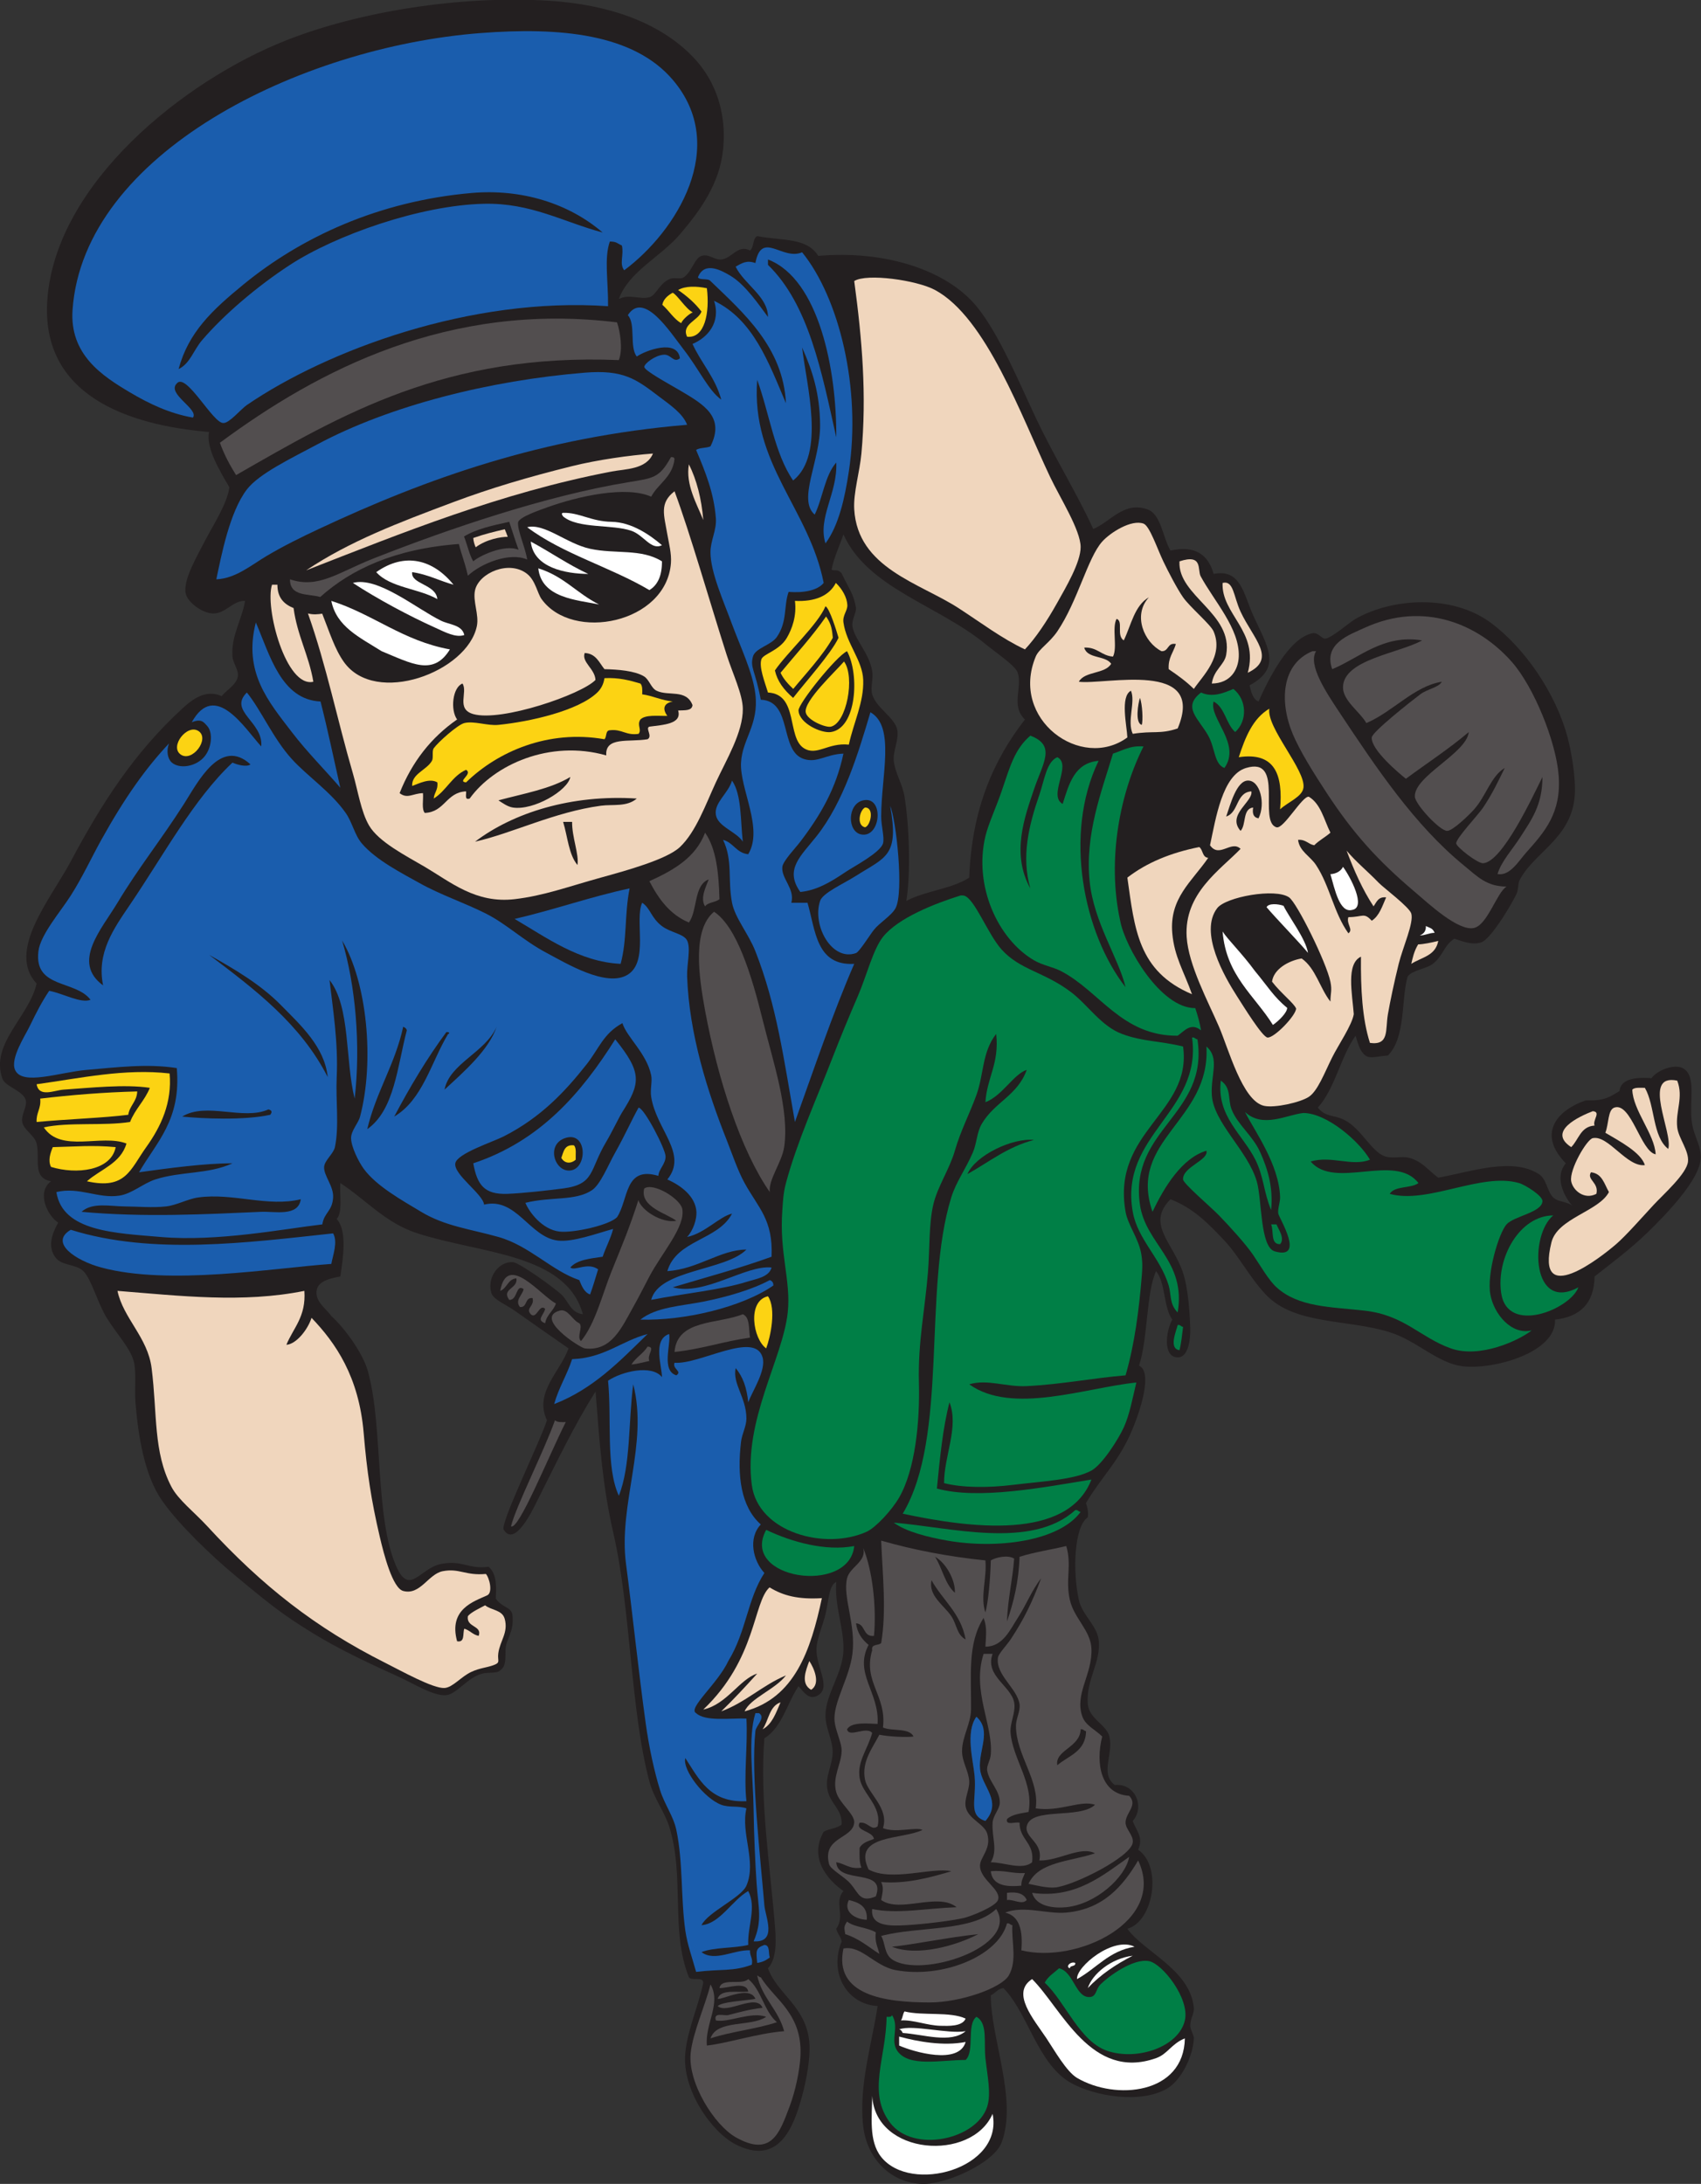 <?xml version="1.0" encoding="UTF-8" standalone="no"?>
<svg
   xmlns:dc="http://purl.org/dc/elements/1.1/"
   xmlns:cc="http://creativecommons.org/ns#"
   xmlns:rdf="http://www.w3.org/1999/02/22-rdf-syntax-ns#"
   xmlns:svg="http://www.w3.org/2000/svg"
   xmlns="http://www.w3.org/2000/svg"
   viewBox="0 0 605.68 777.667"
   height="777.667"
   width="605.68"
   xml:space="preserve"
   id="svg2"
   version="1.1"><rect x="0" y="0" width="605.68" height="777.667" fill="#333333" stroke="none"/><defs
     id="defs6" /><g
     transform="matrix(1.333,0,0,-1.333,0,777.667)"
     id="g10"><g
       transform="scale(0.1)"
       id="g12"><path
         id="path14"
         style="fill:#231f20;fill-opacity:1;fill-rule:evenodd;stroke:none"
         d="m 1653.02,5035.2 c 29.21,14.54 55.97,-2.22 81.61,4.8 17.89,4.9 25.13,34.73 52.79,48 13.51,6.49 29.51,-1.04 38.4,4.8 22.52,14.79 29.38,51.71 48,57.6 20.11,6.36 34.24,-11.33 52.8,-9.6 28.75,2.68 44.7,41.35 76.81,24 11.06,8.13 6.35,32.05 19.2,38.4 69.54,-12.99 132.06,-3.45 163.19,-52.8 178.57,15.65 342.5,-37.87 422.4,-134.4 59.65,-72.05 115.09,-205.78 158.4,-297.6 51.06,-108.23 113.13,-207.52 153.61,-297.6 46.07,18.98 81.06,74.22 144,52.81 37.61,-12.81 41.02,-74.04 62.39,-110.41 66.75,15.04 101.53,-12.25 115.2,-62.4 72.52,14.53 79.94,-53.58 105.6,-110.4 36.64,-81.1 79.73,-139.35 -9.6,-187.2 4.6,-17.8 8.2,-36.61 24,-43.2 26.05,58.73 80.98,169.57 144,182.4 14.93,3.04 24.04,-14.36 33.61,-14.4 16.18,-0.06 64.79,43.24 81.59,52.8 98.84,56.23 257.86,65.42 360,-9.6 90.71,-66.62 174.73,-188.21 206.4,-307.2 10.09,-37.89 22.18,-107.39 19.2,-153.6 -7.53,-116.99 -111.3,-153.64 -148.8,-230.4 -0.96,-1.96 -3.94,-26.39 -4.79,-28.8 -6.68,-18.91 -68.17,-124.62 -96.01,-134.4 -24.61,-8.64 -51.42,3.1 -72,9.6 -27.73,-16.9 -29.83,-45.58 -57.6,-67.2 -17.08,-13.3 -54.8,-16.63 -67.19,-33.61 -17.78,-60.14 -4.51,-162.88 -52.81,-211.19 -34.4,-2.51 -52.15,-11.83 -66.37,5.85 -6.47,8.04 -10.51,13.81 -20.03,46.95 -40.51,-57.08 -54.61,-140.58 -100.79,-191.99 21.81,-26.97 42.73,-18.22 72,-33.61 43.88,-23.08 70.36,-82.52 105.59,-95.99 20.93,-8.01 46.85,1 67.2,-4.81 34.44,-9.82 47.93,-31.19 76.8,-52.8 87.75,15.77 197.46,55.48 268.81,9.6 21.26,-13.67 21.75,-46.39 38.39,-62.39 14.12,-13.58 38.62,-9.83 52.8,-24.01 -15.64,15.4 -54.09,73.6 -19.19,115.21 -75.11,76.3 -27.79,140.1 52.79,167.99 50.91,-1.06 61.75,7.72 90.63,25.02 2.43,24.24 25,39.01 85.29,34.38 16.75,22.74 61.77,38.09 83.28,27 37.37,-19.26 18.13,-84.64 24.01,-139.2 4.84,-44.99 27.61,-67.22 24,-105.59 -5.31,-56.17 -91.82,-145.75 -139.2,-192.01 -51.29,-50.05 -107.22,-90.52 -144,-120 -1.12,-72.49 -39.47,-107.73 -105.6,-115.2 4.16,-86.74 -160.7,-133.74 -244.81,-124.8 -67.89,7.22 -123.83,68.41 -196.79,91.21 -113.89,35.55 -254.16,18.86 -331.21,100.8 -43.54,46.3 -70.71,101.67 -110.39,143.99 -44.13,47.06 -83.27,86.73 -144.01,110.4 -66.1,-66.56 6.93,-115.48 33.61,-196.8 14.49,-44.17 18.25,-114.22 19.2,-148.8 0.78,-28.91 -5.03,-77.26 -33.61,-76.8 -40.98,0.66 -30.83,72.21 -14.39,100.8 -23.94,33.67 -17.6,97.61 -43.21,129.6 -26.36,-55.69 -21.77,-180.5 -45.65,-252.6 36.64,-15.8 5.56,-118.96 -24,-184.57 -33.77,-74.98 -76.63,-113.41 -117.55,-182.03 2.91,-11.49 6.9,-21.9 4.8,-38.4 -36.63,-24.59 -40.9,-143 -24,-220.8 8.51,-39.16 47.94,-68.34 52.8,-105.6 7.87,-60.23 -34.48,-106.83 -28.8,-172.8 3.4,-39.43 50.15,-55 57.61,-86.39 11.43,-48.21 -26.11,-98.78 14.39,-129.6 54,5.65 81.36,-57.72 48,-96.012 7.83,-24.657 29.98,-42.371 14.41,-76.793 65.49,-45.149 40.49,-192.192 -28.8,-211.203 45.11,-62.493 167.79,-109.122 177.59,-211.204 1.45,-15.085 -9.73,-29.05 -9.59,-47.996 0.07,-10.382 10.01,-25.078 9.59,-33.601 -2.47,-50.371 -35.15,-113.254 -72,-134.399 -70.77,-40.613 -190.37,-20.371 -254.39,14.399 -90.54,49.168 -116.22,187.793 -182.4,254.402 -15.76,-1.848 -21.17,-14.043 -33.61,-19.199 -0.18,-115.391 72.18,-279.285 28.8,-393.606 C 2654.79,56.008 2527.48,-1.652 2464.23,0 c -84.74,2.219 -147.98,66.824 -158.41,153.602 -13.07,108.867 25.57,230.539 38.41,321.601 -79.79,4.277 -130.94,85.488 -96.01,172.793 -2.45,13.559 -11.61,20.391 -14.39,33.606 24.87,34.414 -7.06,70.996 19.2,100.8 -42.62,29.895 -92.93,88.164 -52.8,158.399 13.86,8.535 36.16,8.633 47.99,19.199 2.14,42.19 -32.21,55.21 -38.4,96.01 -5.2,34.38 13.58,62.12 14.41,95.99 0.8,33.04 -19.92,66.42 -19.21,100.8 1.21,57.79 46.07,110.74 48.01,172.81 1.81,58.27 -24.39,118.87 -19.2,182.39 -19.76,-8.82 -20.03,-48.97 -28.81,-86.4 -6.75,-28.82 -22.7,-62.86 -24,-91.2 -2.2,-47.97 40.09,-102.69 4.8,-124.79 -23.46,-14.71 -36.91,5.86 -52.79,23.99 -30.9,-45.91 -43.76,-109.84 -91.21,-139.2 -13.37,-165.56 16.64,-350.205 28.81,-508.798 2.96,-38.594 2.65,-81.934 -19.2,-105.594 24.55,-68.442 101.79,-101.723 110.39,-196.809 3.77,-41.562 -7.57,-100.5 -19.19,-143.996 -23.05,-86.219 -63.39,-187.801 -177.61,-129.598 -63.31,32.266 -144.32,145.469 -134.39,244.793 6.32,63.352 35.34,125.61 48,187.2 -0.39,17.226 -31.39,3.816 -38.4,14.406 -50.18,125.086 -10.42,268.699 -52.81,403.199 -12.36,39.238 -40.53,73.897 -52.79,120.007 -50.81,190.84 -49,457.4 -96,662.39 -29,126.48 -36.7,236.06 -47.72,379.2 -56.39,-88.64 -104.62,-190.05 -158.69,-297.6 -11.19,-22.27 -57.56,-118.15 -86.4,-72 -12.97,11.82 97.13,235.87 115.2,292.8 -35.33,74.24 36.42,130.34 57.61,192 -44.45,30.8 -92.74,64.66 -144,100.8 -24.5,17.27 -57.22,29.46 -62.41,48 -11.51,41.17 20.06,83.68 57.6,81.6 17.63,-0.97 111.34,-69.26 129.61,-86.39 20.38,-19.13 24.27,-48.92 57.59,-52.81 -45.27,162.59 -270.75,160.96 -441.59,216 -86.31,27.8 -137.301,89.51 -206.407,134.4 -2.261,-32.94 6.731,-77.13 -9.597,-96 28.679,-30.87 16.851,-106.37 9.597,-153.6 -21.8,-3.63 -56.496,-10.87 -62.398,-33.6 -8.355,-32.14 26.242,-53.56 38.398,-72 34.813,-31.06 89.61,-104.88 100.016,-156.54 37.631,-144.11 16.711,-381.15 72.781,-510.66 35.79,-82.65 63.47,-6.38 120,4.81 57.72,11.4 72.91,-14.87 127.36,-7.37 23.29,-19.98 20.45,-57.79 19.1,-84.79 15.41,-23.88 39.45,-21.47 44.37,-42.25 6.14,-49.48 -18.49,-65.07 -18.31,-96.83 0.22,-39.82 -3.2,-44.78 -17.74,-55.6 -7.53,-4.98 -29.36,-2.16 -44.38,-5.97 -39.1,-9.92 -68.14,-54.69 -95.99,-57.59 -33.13,-3.46 -88.87,31.61 -124.81,47.99 -111.561,50.87 -185.979,85.38 -287.994,153.6 -49.41,33.04 -104.543,79.01 -153.602,120 -60.594,50.63 -145.746,131.45 -192,196.8 -47.918,67.7 -64.664,173.36 -72,264 -2.875,35.54 3,83.05 -4.797,110.4 -10.25,35.92 -45.929,73.08 -72.004,115.2 -23.707,38.29 -40.968,103.91 -62.402,124.8 -19.203,18.73 -55.574,14.48 -71.996,33.6 -25.004,29.13 -12.523,64.84 4.801,96 -28.422,18.11 -58.973,80.34 -19.199,110.4 -51.121,9.24 -28.633,61.23 -38.407,100.8 -5.516,22.35 -34.59,36.05 -38.395,57.6 -3.434,19.44 13.566,41.23 9.598,57.6 -6.297,25.98 -54.668,36.26 -62.398,57.6 -33.828,93.33 70.82,165.28 91.195,254.4 -80.981,87.59 37.539,225.68 91.203,326.4 83.743,157.16 169.379,289.83 297.602,408 30.129,27.77 64.199,51.82 105.598,33.6 10.527,14.27 39.929,30.46 43.203,52.8 2.418,16.51 -13.008,35.5 -14.403,52.8 -4.414,54.92 26.356,101.39 33.602,148.8 -33.43,1.16 -51.672,-34.85 -86.402,-33.6 -28.36,1.02 -66.871,29.64 -71.996,52.8 -7.981,36.04 29.078,97.87 52.796,144 17.332,33.71 59.864,99.55 63.532,140.61 -25.696,43.53 -63.532,106.87 -53.93,147.39 -216.652,18.12 -451.547,97.63 -432,355.2 23.418,308.71 362.945,582.61 638.398,691.2 195.094,76.91 465.117,120.24 700.797,105.6 161.03,-10 295.64,-58.16 384,-148.8 51.34,-52.66 93.27,-135.7 81.61,-249.59 -9.23,-90.11 -60.88,-162.24 -115.2,-225.61 -52.84,-61.62 -135.95,-98.8 -163.21,-172.8 z M 2608.22,1248 c 41.58,-37.68 5.04,-88.8 9.6,-139.2 4.31,-47.6 60.7,-86.03 14.41,-139.202 -47.32,15.422 -23.21,55.952 -28.8,120.002 -3.63,41.36 -25.21,116.83 4.79,158.4 z m -355.19,3158.4 c 64.5,-143.47 252.32,-188.77 379.2,-292.79 29.67,-24.35 80.54,-58.06 86.4,-76.81 12.72,-40.71 -19.11,-88.24 19.19,-124.8 -83.22,-107.17 -142.07,-238.72 -148.8,-422.41 -46.32,-30.46 -118.25,-35.34 -168,-62.39 11.44,71.42 8.82,193.14 -4.8,278.4 -5.46,34.2 -25.56,64.05 -28.8,96 -2.54,25.12 13.9,56.21 9.6,81.6 -5.65,33.48 -56.22,58.78 -67.2,96 -5.09,17.26 3.52,41.81 0,62.4 -8.3,48.6 -48.73,86.41 -52.8,120 -2.11,17.4 9.94,33.69 9.6,47.99 -6.48,39.31 -19.72,52.39 -38.4,92.77 -10.62,12.35 -18.22,5.81 -26.96,9.6 6.1,32.31 22.08,65.73 31.77,94.44 v 0" /><path
         id="path16"
         style="fill:#1a5dad;fill-opacity:1;fill-rule:evenodd;stroke:none"
         d="m 1667.42,5112 c -13.81,17.26 -0.36,40.84 -6.21,66.08 -13.26,5.93 -13.37,10.34 -32.19,10.72 -15.76,-44.51 -3.94,-106.75 -4.8,-172.8 -365.78,25.5 -750.036,-117.16 -964.794,-264 -15.879,-10.86 -46.844,-48.59 -62.406,-48 -27.368,-2.93 -99.809,136.73 -124.797,105.6 -27.793,-27.8 59.629,-68.23 43.203,-91.2 -62.102,10.86 -116.731,36.78 -168.004,67.2 -74.27,44.06 -161.996,101.08 -153.598,220.8 29.262,417.19 606.957,702.02 1089.596,739.19 213.02,16.42 408.58,-1.78 513.61,-124.79 151.66,-177.64 10.37,-404.75 -129.61,-508.8 z m -407.99,206.4 C 1011.12,5296.65 804.105,5200.1 649.824,5073.61 566.77,5005.5 503.547,4946.5 477.02,4848 c 30.785,14.75 39.765,50.29 62.406,76.8 59.035,69.15 148.562,145.18 235.199,201.6 122.391,79.71 348.675,159.53 518.395,163.19 125.5,2.73 210.53,-48.3 316.8,-76.79 -90.87,78.34 -217.26,117.26 -350.39,105.6 v 0" /><path
         id="path18"
         style="fill:#1a5dad;fill-opacity:1;fill-rule:evenodd;stroke:none"
         d="m 2142.63,5160 c 98.99,-121.99 158.43,-363.75 124.79,-585.59 -10.66,-70.32 -26.72,-143.89 -62.4,-192.01 -21.59,68.69 32.71,134.1 28.81,216 -30.68,-34.93 -36.08,-95.13 -57.61,-139.2 -46.69,40.5 15.24,143.43 14.41,240 -0.73,83.23 -20.12,144.03 -48,206.4 11.03,-98.15 63.6,-285.28 -24,-355.2 -49.67,71.94 -63.5,179.71 -96,268.8 -16.95,-225.16 138.37,-343.41 177.6,-542.4 -16.5,-20.3 -53.77,-27.17 -93.74,-24 -13.46,-38.92 -2.88,-78.62 -31.07,-120 -15.62,-22.96 -58.15,-29.67 -64.26,-53.19 -7.82,-29.88 6,-35.18 21.07,-114.81 85.79,-3.6 48.79,-137.28 115.19,-158.4 35.74,-11.37 58.65,12.64 105.61,14.4 -19.84,-92.92 -60.21,-162.93 -115.21,-235.21 -13.03,-17.12 -46.15,-51.5 -48,-67.19 -3.66,-31.06 34.1,-58.2 24.01,-96 14.39,0 28.8,0 43.2,0 21.6,-74.39 23.08,-168.92 124.79,-163.2 -58.52,-135.08 -107.19,-280 -158.39,-422.4 -29.93,168.69 -48.54,310.77 -105.61,456 -18.5,47.09 -54.46,88.75 -62.4,129.6 -12.02,62.01 2.65,112.62 -23.99,168 27.91,-7.29 35.33,-35.06 67.2,-38.4 41.51,68.46 -22.85,174.7 -19.2,244.8 3.25,62.61 47.99,101.29 38.39,182.4 -6.96,58.87 -40.19,126.97 -62.4,187.2 -23.11,62.69 -57.39,138.44 -57.6,192 -0.11,31.64 16.85,58.98 14.4,91.2 -5.05,66.51 -27.1,121.85 -52.79,182.4 9.44,6.55 27.41,4.58 38.39,9.6 39.31,78.37 -17.27,111.55 -80.43,148.8 -32.37,19.1 -95.65,53.17 -96.28,63.29 -0.52,8.5 28.2,31.03 51.91,32.71 20,1.42 25.79,-23.28 43.21,-9.6 -6.95,52.87 -91.94,20.85 -115.21,4.8 -20.17,24.63 -2.13,87.47 -24,110.4 42.53,65.91 112.5,-44.46 148.8,-91.2 42.29,-54.44 66.4,-109.71 100.8,-134.4 -16.03,59.17 -53.28,97.12 -76.8,148.8 39.2,16.27 76.55,56.4 57.6,115.2 104.83,-50.38 145.76,-164.64 192.01,-273.6 -7.32,149.49 -113.58,241.63 -201.61,326.4 -6.4,8 -27.19,1.6 -33.6,9.6 17.26,45.65 65.69,16.99 86.41,4.8 40.92,-24.07 78.03,-80.15 100.8,-110.4 0.09,54.53 -63.32,87.06 -86.41,134.4 16.72,9.45 29.78,18.07 52.8,9.6 16.78,88.19 71.91,5.73 124.81,28.8 z m -91.2,-33.6 c 108.8,-105.6 143.46,-285.33 182.4,-460.81 1.48,177.88 -45.56,422.74 -182.4,475.21 0,-4.8 0,-9.6 0,-14.4 v 0" /><path
         id="path20"
         style="fill:#f0d6bd;fill-opacity:1;fill-rule:evenodd;stroke:none"
         d="m 2737.82,4099.2 c -61.65,28.96 -116.24,70.66 -177.59,110.39 -103.86,67.27 -269.34,106.66 -278.41,264.02 -2.54,44.11 14.7,99.59 19.2,148.79 14.28,155.91 2.16,302.81 -19.2,460.8 33.3,21.18 166.98,2.48 216,-24 136.79,-73.85 230.62,-337.58 307.2,-499.2 26.5,-55.92 81.26,-141.74 81.6,-187.2 0.31,-41.12 -40.1,-108.87 -62.39,-148.8 -27.9,-49.96 -57.86,-94.55 -86.41,-124.8 v 0" /><path
         id="path22"
         style="fill:#fcd313;fill-opacity:1;fill-rule:evenodd;stroke:none"
         d="m 1888.22,5064 c 7.97,-65.92 -5.67,-134.63 -52.79,-129.59 -16.07,33.35 29.61,43.02 38.39,67.19 -17.23,22.77 -38.65,41.35 -62.39,57.6 18.99,11.25 48.88,10.55 76.79,4.8 v 0" /><path
         id="path24"
         style="fill:#fcd313;fill-opacity:1;fill-rule:evenodd;stroke:none"
         d="m 1769.2,5019.82 c 2.97,15.92 16.32,25.95 27.69,32.11 12.42,-5.82 34.5,-42.61 53.58,-52.54 -7.44,-2.36 -26.55,-17.88 -31.02,-28.84 -20.75,12.6 -31.06,32.03 -50.25,49.27 v 0" /><path
         id="path26"
         style="fill:#524e4f;fill-opacity:1;fill-rule:evenodd;stroke:none"
         d="m 1648.22,4972.8 c 8.37,-24.58 16.08,-72.23 4.8,-100.8 -462.35,19.16 -740.852,-145.54 -1022.395,-307.2 -16.602,26.6 -31.82,54.58 -43.203,86.4 261.894,193.8 610.468,376.94 1060.798,321.6 v 0" /><path
         id="path28"
         style="fill:#1a5dad;fill-opacity:1;fill-rule:evenodd;stroke:none"
         d="m 1835.43,4699.2 c -386.65,-32.37 -696.77,-143.74 -984.004,-278.4 -47.813,-22.41 -94.696,-45.6 -139.203,-72 -41.266,-24.48 -82.832,-60.25 -134.403,-62.4 13.297,62.24 35.11,179.24 81.606,240 32.371,42.31 118.902,83.4 187.199,120 194.755,104.38 462.235,171.33 715.195,192 103.41,8.44 137.28,-17.1 196.81,-62.4 29.21,-22.23 65.36,-46.03 76.8,-76.8 v 0" /><path
         id="path30"
         style="fill:#f0d6bd;fill-opacity:1;fill-rule:evenodd;stroke:none"
         d="m 1744.22,4622.4 c -17.71,-42.87 -73.97,-41.02 -110.4,-47.99 -296.75,-56.85 -560.58,-164.33 -816,-264.01 115.879,77.65 247.24,127.61 393.61,182.4 97.79,36.61 197.45,66.38 316.79,96 68.53,17.01 152.8,28.77 216,33.6 v 0" /><path
         id="path32"
         style="fill:#f0d6bd;fill-opacity:1;fill-rule:evenodd;stroke:none"
         d="m 1840.23,4593.61 c 20.75,-41.66 33.58,-91.23 38.4,-148.81 -17.26,42.87 -47.86,94.88 -38.4,148.81 v 0" /><path
         id="path34"
         style="fill:#f0d6bd;fill-opacity:1;fill-rule:evenodd;stroke:none"
         d="m 1801.82,4521.6 c 40.7,-108.74 96.34,-303.01 139.2,-436.8 16.18,-50.49 42.72,-105.3 43.21,-144 0.78,-62.75 -44.28,-136.82 -72.01,-196.8 -27.52,-59.54 -53.19,-132.33 -95.99,-172.8 -34.87,-32.96 -142.64,-62.64 -211.21,-81.61 -87.92,-24.3 -152.41,-48.5 -230.39,-57.59 -103.81,-12.1 -170.66,45.56 -240,86.4 -49.75,29.3 -122.97,66.21 -148.806,110.4 -21.461,36.69 -29.933,93.75 -43.203,139.2 -41.426,141.93 -70.543,287.39 -120,427.2 14.828,-3.77 26.422,-2.17 38.121,-0.61 19.758,-49.96 33.363,-94.49 57.883,-128.99 84.425,-118.79 330.345,-26.55 355.195,96 6.25,30.81 -11.57,66.65 -4.8,96 10.68,46.22 91.55,81.18 139.2,43.2 22.26,-17.74 27.36,-51.84 38.41,-67.19 82.71,-115.12 333.27,-64.63 345.59,95.99 1.96,25.55 -5.41,52.13 -9.6,76.8 -8.8,51.86 -21.83,83.57 19.2,115.2 z m -211.19,-504 c -36.57,-38.61 -251.37,-112.55 -326.41,-91.2 -46.96,13.37 -13.77,58.49 -28.79,81.6 -26.5,-9.96 -32.98,-70.33 -14.41,-96 -68.91,-47.89 -120.53,-113.07 -153.6,-196.8 21.19,-16.25 34.74,-0.71 62.4,0 1.57,-17.64 -4.09,-42.49 4.81,-52.8 53.9,2.1 56.81,55.19 110.39,57.6 1.1,-8.51 -4.83,-24.04 9.61,-19.2 64.57,89.96 213.68,158.18 364.8,115.2 -3.52,50.88 60.08,34.84 110.39,43.2 14.32,8.3 -6.87,29.68 4.81,33.6 35.4,4.93 87.8,6.4 76.8,43.2 16.64,0.95 36.89,-1.7 38.39,14.4 -16.59,43.65 -64.14,22.98 -96,38.4 -14.93,7.24 -19.41,29.82 -33.59,38.4 -24.82,15.01 -69.71,18.39 -105.6,19.2 -14.39,17.62 -22.36,41.65 -52.81,43.2 -8.9,-24.7 27.39,-41.99 28.81,-72 z M 1331.43,3696 c 10.51,-6.8 24.19,-16.98 38.39,-19.2 55.27,-8.65 147.06,45.23 153.6,81.6 -52.79,-32 -125.18,-44.41 -191.99,-62.4 z m -62.41,-110.41 c 100.15,22.59 212.12,79.33 336,96.01 32.09,4.32 69.14,-3.84 96,19.2 -174.68,11.43 -330.08,-37.87 -432,-115.21 z m 273.6,-62.39 c 4.36,29.26 -14.89,74.05 -14.4,115.2 -7.99,0 -15.99,0 -24,0 12.07,-39.13 14.86,-87.54 38.4,-115.2 v 0" /><path
         id="path36"
         style="fill:#ffffff;fill-opacity:1;fill-rule:evenodd;stroke:none"
         d="m 1768.22,4377.6 c -28.93,-14.72 -48.52,27 -81.59,38.4 -51.99,17.92 -142.49,4.88 -182.41,38.41 -2.94,4.26 -5.79,8.58 0,9.59 43.56,1.2 74.77,-23.11 129.6,-24 52.96,-0.86 101.98,-34.69 134.4,-62.4 v 0" /><path
         id="path38"
         style="fill:#f0d6bd;fill-opacity:1;fill-rule:evenodd;stroke:none"
         d="m 3189.02,3993.6 c -20.11,19.88 -43.34,36.66 -67.2,52.8 -1.94,30.75 12.79,44.81 19.2,67.21 -23.56,4.35 -18.27,-20.13 -38.39,-19.21 -46.42,23.51 -77.64,96.3 -33.61,144 -38.69,-22.11 -47.37,-74.23 -67.2,-115.2 -20.6,13.38 -0.3,51.38 -19.19,57.6 -13.04,-23.77 2.93,-76.53 -9.6,-100.8 -31.41,2.2 -41.47,25.74 -76.81,24 8.02,-30.38 56.53,-20.27 72,-43.2 -16.74,-28.06 -70.49,-19.1 -86.4,-48 68.7,-9.17 341.82,60.16 264,-124.8 -47.72,-15.96 -65.18,-5.52 -120,-14.4 -15.92,33.82 7.92,85.08 -4.8,115.2 -29.34,-15.21 -10.93,-93.7 -9.59,-124.8 -123.21,-90.17 -314.49,48.18 -244.81,216 8.58,20.64 36.99,36.77 57.61,67.2 54.77,80.91 81.02,196.51 120,240 21.88,24.42 78.03,59.8 110.39,48 16.26,-5.92 36.4,-66.41 52.8,-100.79 12.79,-26.82 37.1,-73.58 52.81,-96.01 18.41,-26.31 73.63,-72.45 81.59,-91.2 28.12,-66.15 -30.11,-119.62 -52.8,-153.6 z m -139.2,-96 c 3.94,10.53 1.71,55.96 -4.8,72 -4.56,-13.18 -14,-66.79 4.8,-72 v 0" /><path
         id="path40"
         style="fill:#ffffff;fill-opacity:1;fill-rule:evenodd;stroke:none"
         d="m 1768.22,4334.41 c 0.33,-37.13 -10.68,-62.93 -33.59,-76.81 -103.45,61.36 -232.56,97.05 -326.41,168 46.69,11.44 104.71,-43.78 168.01,-57.6 67.4,-14.71 136.72,1.17 191.99,-33.59 v 0" /><path
         id="path42"
         style="fill:#f0d6bd;fill-opacity:1;fill-rule:evenodd;stroke:none"
         d="m 1348.32,4420.21 c 2.94,-6.81 6.12,-14.87 7.95,-20.29 -18.06,0.09 -56.58,-6.29 -85.62,-27.93 -2.82,6.51 -5.94,15.45 -6.43,24.81 28.88,10.3 54.17,16.3 84.1,23.41 v 0" /><path
         id="path44"
         style="fill:#ffffff;fill-opacity:1;fill-rule:evenodd;stroke:none"
         d="m 1417.82,4387.2 c 52.17,-27.83 98.97,-61.04 153.61,-86.4 -60.57,0.27 -146.47,16.72 -153.61,86.4 v 0" /><path
         id="path46"
         style="fill:#ffffff;fill-opacity:1;fill-rule:evenodd;stroke:none"
         d="m 1211.43,4272 c -37.66,10.36 -68.44,27.56 -110.41,33.59 -4.46,-32.45 63.51,-31.9 67.2,-71.98 -49.9,28.48 -126.32,30.47 -163.19,71.98 76.63,54.18 152.04,33.71 206.4,-33.59 v 0" /><path
         id="path48"
         style="fill:#f0d6bd;fill-opacity:1;fill-rule:evenodd;stroke:none"
         d="m 3207.23,4294.54 c 35.79,-66.3 104.53,-139.88 101.79,-214.54 -1.29,-35.22 -22.22,-71.43 -72,-72 5.13,36.98 33.49,49.25 38.4,76.8 19.72,110.45 -130.12,157.25 -124.79,249.61 63.64,20.94 47.38,-22.77 56.6,-39.87 v 0" /><path
         id="path50"
         style="fill:#ffffff;fill-opacity:1;fill-rule:evenodd;stroke:none"
         d="m 1437.91,4315.8 c 69.4,-21.8 101.63,-66.09 162.32,-96.6 -59.78,12.25 -153.77,17.14 -162.32,96.6 v 0" /><path
         id="path52"
         style="fill:#ffffff;fill-opacity:1;fill-rule:evenodd;stroke:none"
         d="m 1240.23,4137.6 c -23.22,-7.99 -52.26,8.2 -76.81,19.2 -70.73,31.71 -157.83,78.59 -220.799,120 66.129,18.08 169.059,-68.29 235.199,-100.8 22.64,-11.12 56.33,-10.83 62.41,-38.4 v 0" /><path
         id="path54"
         style="fill:#f0d6bd;fill-opacity:1;fill-rule:evenodd;stroke:none"
         d="m 3333.03,4036.8 c 30.82,111 -71.03,156.04 -67.21,240 29.87,7.21 28.91,-35.77 48.01,-76.8 33.63,-72.3 98.21,-125.81 19.2,-163.2 v 0" /><path
         id="path56"
         style="fill:#fcd313;fill-opacity:1;fill-rule:evenodd;stroke:none"
         d="m 2232.69,4276.8 c 17.21,-16.3 29.89,-39.09 30.75,-59.01 0.67,-15.5 -13.09,-27.11 -10.41,-46.59 7.81,-56.83 51.06,-101.21 52.79,-153.6 1.99,-59.98 -25.41,-112.69 -38.4,-172.8 -55.92,5.92 -85.33,-31.33 -120,-9.6 -46.32,29.04 -13.81,144.52 -95.99,148.8 -9.29,29.98 -24.32,68.17 -17.61,88.72 4.79,14.68 47.66,22.79 67.9,57.17 14.01,23.79 26.83,59.07 21.71,98.91 53.98,-2.79 92.05,14.01 109.26,48 z m 7.21,-146.55 c -4.78,16.34 -23.69,78.79 -34.88,84.16 -20.45,-49.06 -101.61,-122.69 -135.09,-171.44 6.68,-28.96 23.3,-51.11 48.7,-73.37 31.26,40.6 101.65,118.67 121.27,160.65 z M 2133.03,3936 c 1.74,-34.91 61.17,-61.32 86.4,-57.6 69.12,10.2 76.83,154.32 43.2,216 -28.61,-13.12 -130.52,-140.07 -129.6,-158.4 v 0" /><path
         id="path58"
         style="fill:#f0d6bd;fill-opacity:1;fill-rule:evenodd;stroke:none"
         d="m 726.625,4272 c 4.801,0 9.602,0 14.398,0 -0.007,-35.2 18.118,-52.29 43.2,-62.41 9.695,-73.5 40.781,-125.61 52.797,-196.79 -73.18,-17.14 -130.235,198.51 -110.395,259.2 v 0" /><path
         id="path60"
         style="fill:#ffffff;fill-opacity:1;fill-rule:evenodd;stroke:none"
         d="m 885.023,4228.8 c 112.793,-36.01 190.887,-106.71 316.797,-129.6 -44.18,-72.06 -102.17,-37.8 -182.39,-4.8 -59.125,37.22 -120.547,65.38 -134.407,134.4 v 0" /><path
         id="path62"
         style="fill:#524e4f;fill-opacity:1;fill-rule:evenodd;stroke:none"
         d="m 4000.23,3499.2 c 10.51,34.59 39.61,64.97 62.4,100.8 27.58,43.38 57.58,82.91 57.6,158.4 -26.23,-52.72 -106.96,-227.29 -158.41,-230.4 -14.91,-0.9 -71.07,43.13 -72,52.8 -1.27,13.17 59.23,76.69 72,96 26.66,40.33 39.92,69.76 57.61,105.6 -36.54,-21.64 -49.41,-73.98 -81.61,-110.4 -12.3,-13.92 -56.84,-57.43 -72,-57.6 -19.76,-0.23 -85.31,70.72 -86.39,91.2 -2.91,55.15 137.88,115.71 144,172.8 -52.79,-44.82 -111.88,-83.33 -168.01,-124.8 -17.11,13.62 -93.79,77.6 -91.19,110.4 1.16,14.75 104.32,96.2 129.6,115.2 19.19,14.43 49.15,18.03 57.6,33.6 -73.45,-11.37 -130.89,-80.3 -201.61,-110.4 -17.59,30.65 -62.96,59.89 -62.4,96 1.14,74.04 150.59,90.56 211.21,124.8 -103.47,17.05 -167.5,-46.9 -240,-76.8 -24.61,68.38 46.5,92.13 86.39,110.4 159.06,72.87 304.95,9.47 393.61,-91.2 58.36,-66.28 117.73,-211.97 124.8,-302.4 7.86,-100.7 -37.05,-151.09 -86.41,-206.4 -20.27,-22.72 -43.82,-63.81 -76.79,-57.6 v 0" /><path
         id="path64"
         style="fill:#fcd313;fill-opacity:1;fill-rule:evenodd;stroke:none"
         d="m 2206.61,4187.18 c 15.18,-21.18 16.14,-38.47 18.03,-56.85 -25.79,-47.04 -78.35,-102.95 -105.71,-136.73 -12.43,11.58 -26.43,26.67 -33.91,43.2 39.11,47.3 86.4,99.17 121.59,150.38 v 0" /><path
         id="path66"
         style="fill:#1a5dad;fill-opacity:1;fill-rule:evenodd;stroke:none"
         d="m 683.422,4171.2 c 37.687,-87.88 67.808,-206.35 172.805,-211.2 19.207,-75.19 35.414,-153.39 52.796,-230.4 -38.402,45.14 -87.558,93.86 -129.597,148.8 -62.571,81.77 -130.145,159.9 -96.004,292.8 v 0" /><path
         id="path68"
         style="fill:#524e4f;fill-opacity:1;fill-rule:evenodd;stroke:none"
         d="m 4024.23,3465.6 c -25.99,-16.12 -50.58,-101.73 -86.41,-110.4 -42.01,-10.16 -122.16,65.3 -158.39,96 -99.29,84.08 -164.31,155.89 -235.2,264 -35.51,54.14 -72.81,113.98 -91.2,158.4 -36.67,88.56 -28.59,187.49 52.79,220.8 3.2,0 6.41,0 9.6,0 -22.28,-36.5 27.1,-109.97 62.4,-163.2 99.39,-149.86 200.96,-301.2 331.2,-408 38.25,-31.36 61.57,-57.16 115.21,-57.6 v 0" /><path
         id="path70"
         style="fill:#fcd313;fill-opacity:1;fill-rule:evenodd;stroke:none"
         d="m 2254.6,4066.88 c 30.11,-41.49 6.75,-164.75 -35.17,-174.08 -14.34,-3.19 -63.68,17.48 -67.2,38.4 -5.16,30.6 78.86,108.39 102.37,135.68 v 0" /><path
         id="path72"
         style="fill:#fcd313;fill-opacity:1;fill-rule:evenodd;stroke:none"
         d="m 1710.63,4008 c 5.52,-5.67 5.42,-16.96 4.8,-28.8 29.36,-4.24 51.15,-16.04 81.6,-19.2 -23.59,-4.3 -28.54,-19.14 -14.41,-38.4 -26.68,-0.52 -58.21,3.81 -71.99,-9.6 -10.04,-15.08 4.36,-26.79 -4.81,-38.4 -33.93,-5.14 -44.12,13.47 -76.8,9.6 -12.31,-0.49 -7.71,-17.89 -14.39,-24 -150.49,26.49 -285.8,-33.36 -369.61,-115.2 -25.29,2.13 18.93,21.95 0,33.6 -37.54,-16.86 -52.91,-55.88 -86.39,-76.8 1.21,16.39 12.13,23.07 9.59,43.2 -20.69,12.09 -49.49,-3.3 -67.2,-9.6 -2.15,32.42 38.57,42.12 52.8,67.2 4.52,7.94 -0.52,26.12 4.81,33.6 11.37,15.97 63.81,62.85 81.6,67.2 26.32,6.43 61.56,-7.76 91.2,-4.8 84.31,8.44 213.48,37.72 264,86.4 10.33,9.96 16.87,22.47 19.2,38.4 38.71,1.92 67.58,-6.01 96,-14.4 v 0" /><path
         id="path74"
         style="fill:#007f46;fill-opacity:1;fill-rule:evenodd;stroke:none"
         d="m 3294.62,3993.6 c 36.28,-28.87 37.93,-85.39 4.81,-115.2 -24.59,21.81 -27.2,65.61 -57.61,81.6 -13.21,-43.71 74.9,-113.34 28.81,-177.6 -27.49,10.61 -24.47,52.84 -43.21,86.4 -25.36,45.44 -70.6,75.75 -19.2,115.2 29.25,-13.53 58.35,-2.46 86.4,9.6 v 0" /><path
         id="path76"
         style="fill:#1a5dad;fill-opacity:1;fill-rule:evenodd;stroke:none"
         d="m 1715.43,3422.4 c 21.96,-14.34 23.8,-40.6 52.79,-62.4 23.28,-17.5 58.17,-20.33 67.21,-38.4 10.52,-21.03 -1.13,-64.54 0,-96.01 5.54,-155.16 55.04,-309.41 105.59,-436.79 14.66,-36.91 29.29,-81.19 48,-115.2 37.05,-67.34 76.32,-97.38 72,-196.8 -84.45,-30.75 -175.37,-55.02 -263.99,-81.59 85.29,-23.78 194.99,60.27 263.99,52.79 -6.81,-26.07 -42.16,-30.48 -67.19,-38.4 -66.94,-21.17 -169.42,-31.39 -254.4,-48 20.91,81.31 198.71,77.52 254.4,134.41 -69.96,-0.47 -129.83,-52.57 -211.21,-57.61 24.73,84.08 135.66,81.94 172.8,153.6 -33.75,-7.89 -72.34,-52.43 -119.99,-62.4 16.84,18.08 25.94,47.96 24.89,67.03 -2.33,41.97 -42.53,71.17 -77.7,86.57 55.95,68.97 -29.51,132.61 -43.19,220.8 -3.18,20.41 3.45,40.96 0,57.6 -12.22,58.88 -65.37,101.76 -76.81,139.2 -51.15,-27.87 -62.56,-68.1 -95.99,-110.4 -57.02,-72.12 -121.18,-141.15 -220.81,-192 -29.39,-15 -125.06,-45.73 -129.59,-71.99 -5.2,-30.08 74.22,-82.18 76.79,-110.4 86.03,21.08 121.47,-86.78 196.8,-96.01 39.81,-4.87 103.97,18.93 147.96,31.06 -5.3,-22.54 -21.08,-53.15 -27.96,-74.26 -33.55,-4.85 -68.66,-8.14 -86.4,-28.8 12.23,-10.37 46.23,15.19 74.27,-4.8 -7.89,-25.43 -12.57,-42.77 -21.46,-67.19 -16.32,6.07 -22.14,22.65 -28.81,38.39 -73.44,24.67 -132.7,91.62 -215.99,115.2 -74.9,21.2 -142.19,28.51 -206.41,67.2 -51.29,30.91 -119.79,68.68 -153.594,115.2 -13.336,18.35 -33.336,58.06 -33.606,81.6 -0.222,20.05 19.121,39.08 24.004,57.6 38.956,147.84 18.735,358.89 -48,470.4 35.684,-119.18 50.059,-278.32 33.598,-422.4 -25.879,102.12 -10.813,245.19 -67.195,316.8 8.945,-76.84 23.488,-166.94 19.199,-259.2 -2.942,-63.19 7.012,-130.65 -4.801,-187.2 -3.668,-17.55 -27.691,-35.36 -28.801,-52.8 -1.476,-23.26 25.68,-50.96 24,-81.59 -2.043,-37.16 -24.16,-40.19 -28.801,-72.01 -104.769,-12.22 -280.347,-46.71 -432,-33.6 -120.765,10.44 -261.949,14.23 -278.398,120 61.352,14.61 110.984,-18.1 167.996,-9.6 34.024,5.07 63.797,32.73 96.004,43.2 68.383,22.23 141.445,13.38 206.398,43.21 -72.246,0.22 -172.445,-13.15 -249.597,-24.01 46.164,80.24 113.086,139.72 100.797,278.4 -80.325,12.39 -159.489,1.97 -240,-4.8 -73.16,-6.15 -172.899,-43.45 -191.996,0 -13.348,30.36 26.762,91.17 38.395,115.2 19.777,40.84 33.348,66.8 52.805,96 37.387,-7.11 84.785,-34.41 110.398,-24 -39.961,53.37 -151.414,29.37 -139.203,129.6 5.406,44.36 58.512,105 86.402,148.8 31.192,48.98 55.395,101.59 81.602,148.8 63.152,113.76 119.59,192.6 180.883,257.65 -7.817,-20.14 -3.543,-41.35 7.23,-50.89 20.559,-18.2 64.86,-11.62 87.512,15.84 19.633,23.81 23.012,64.07 7.363,81.49 -9.394,10.45 -15.933,20.63 -41.383,10.01 62.09,112.34 141.282,-15.8 185.59,-64.5 6.52,65.21 -88.793,94.25 -38.394,144 37.625,-46.02 70.316,-122.96 120,-177.6 42.355,-46.58 104.172,-87.26 143.996,-144 17.926,-25.54 23.625,-58.64 43.203,-81.6 38.055,-44.64 107.305,-79.63 153.605,-105.6 56.81,-31.86 120.15,-52.63 177.59,-81.6 56.53,-28.5 99.44,-71.92 163.2,-105.6 49.76,-26.28 159.07,-93.14 216,-57.6 56.61,35.34 17.45,146.58 38.41,192 z m -1224.004,264 c -62.031,-97.28 -121.039,-169.73 -177.602,-264 -42.242,-70.4 -123.41,-158.65 -38.398,-220.8 -17.86,87.09 28.187,151.39 71.996,216 90.348,133.24 170.394,282.43 273.601,379.2 11.782,-5.48 37.532,-12.87 48,-4.8 -79.789,73.2 -140.371,-47.23 -177.597,-105.6 z m 384,-729.6 c -8.5,81.25 -72.899,139.12 -124.801,192 -54.652,55.69 -124.762,96.63 -192,134.4 122.172,-92.23 244.344,-184.45 316.801,-326.4 z m 105.597,-139.2 c 72.427,50.78 80.097,166.31 105.607,264 -1.02,5.39 -5.33,7.48 -9.61,9.6 -21.92,-101.28 -72.53,-173.86 -95.997,-273.6 z m 206.397,105.6 c 51.63,47.59 118.31,105.68 139.21,168 -30.28,-69.07 -125.81,-98.02 -139.21,-168 z m -134.4,-72 c 76.36,45.25 98.33,144.87 144,220.8 5.05,0.27 3.78,6.15 -4.79,4.8 -51.68,-69.93 -97.1,-146.11 -139.21,-225.6 z m -566.395,0 c 52.031,-5.26 164.445,-10.76 235.199,4.81 5.367,6.91 5.172,11.7 -4.797,14.39 -66.812,-30.29 -166.269,20.54 -230.402,-19.2 z m 43.199,-215.99 c -28.715,-3.97 -57.496,-20.78 -86.402,-24.01 -35.391,-3.95 -75.613,-0.24 -110.399,0 -39.015,0.28 -86.699,11.65 -115.203,-14.4 167.047,-15.33 332.16,-6.5 480,0 35.985,1.58 99.227,-13.69 105.602,33.6 -87.899,-21.64 -180.984,17.59 -273.598,4.81 v 0" /><path
         id="path78"
         style="fill:#fcd313;fill-opacity:1;fill-rule:evenodd;stroke:none"
         d="m 3390.63,3940.8 c -7.86,-51.04 97.77,-164.08 91.19,-211.2 -3.41,-24.47 -41.29,-37.96 -62.39,-57.6 7.8,91.01 -12.58,153.82 -110.41,139.2 17.28,53.12 37.37,103.44 81.61,129.6 v 0" /><path
         id="path80"
         style="fill:#1a5dad;fill-opacity:1;fill-rule:evenodd;stroke:none"
         d="m 2325.02,3931.2 c 67.12,-37.7 28.81,-170.32 28.81,-278.4 0,-25.5 9.42,-56.84 4.8,-72 -7.58,-24.83 -77.73,-61.21 -100.81,-76.8 -39.34,-26.56 -76.25,-48.41 -120,-52.8 -42.96,60.15 1.09,95.73 43.2,148.8 72.39,91.19 111.81,222.51 144,331.2 z m -24,-326.4 c 52.46,-9.16 61.04,103.58 4.8,91.2 -43.11,-9.49 -43.07,-84.51 -4.8,-91.2 v 0" /><path
         id="path82"
         style="fill:#fcd313;fill-opacity:1;fill-rule:evenodd;stroke:none"
         d="m 530.691,3880.77 c 30.239,-20.96 -17.367,-83.92 -48,-62.41 -30.628,21.52 17.762,83.36 48,62.41 v 0" /><path
         id="path84"
         style="fill:#f0d6bd;fill-opacity:1;fill-rule:evenodd;stroke:none"
         d="m 3496.22,3705.6 c 32.05,-19.15 40.6,-61.81 57.61,-96 -13.58,-12.03 -30.53,-20.68 -43.2,-33.6 -16.42,2.79 -22.35,16.05 -43.21,14.4 3.6,-30.52 32.31,-43.42 48,-67.2 36.96,-56.05 47.05,-127.09 86.4,-182.4 14.31,10.02 -6.37,25.25 0,43.2 39.53,0.16 41.11,13.45 62.41,-9.6 20.48,13.12 28.11,39.08 38.4,62.4 -21.52,2.32 -25.47,-12.93 -33.61,-24 -29.22,44.38 -51.92,95.28 -72,148.8 26.84,-31.7 54.11,-53.04 86.41,-86.4 12.13,-12.53 81.41,-64.4 86.39,-81.6 7.2,-24.83 -22.48,-89.6 -33.6,-134.4 -11.9,-47.91 -23.23,-102.2 -28.8,-134.4 -7.23,-41.89 4.31,-83.89 -47.99,-76.8 -20.68,64.13 -24.81,144.79 -24.01,230.4 -40.36,-18.95 -23.22,-98.86 -19.2,-153.6 -4.62,-29.07 -41.54,-82.97 -57.59,-115.2 -20.77,-41.68 -38.65,-89.89 -62.41,-105.6 -22.8,-15.07 -91.77,-30.53 -120,-24 -57.59,13.33 -94.46,152.13 -120,211.2 -28.91,66.89 -81.76,164.95 -86.4,240 -7.16,115.92 88.86,178.2 144.01,235.2 -24.83,24.28 -57.01,-26.14 -81.6,9.6 15.34,71.35 32.8,187.23 95.99,206.4 104.49,31.69 31.17,-143.86 81.6,-158.4 18.95,-5.46 69.14,84.79 86.4,81.6 z m -163.19,43.2 c -30.07,-1.03 -46.45,-63.72 -57.61,-96 34.02,10.79 25.53,64.08 67.21,67.2 5.69,-27.21 -66.65,-62.54 -28.8,-105.6 15.72,16.28 4.72,59.28 33.59,62.4 -2.86,-17.27 1.73,-27.07 14.4,-28.8 19.4,38.58 4.32,101.94 -28.79,100.8 z m 220.8,-537.6 c -10.49,51.67 -89.51,211.19 -110.4,225.6 -36.9,25.44 -169.17,1.08 -192,-28.8 -49.2,-64.36 19.49,-183.34 52.8,-235.2 17.55,-27.34 67.76,-109.09 81.59,-110.4 17.94,-1.7 75.83,58.65 76.34,77.43 -5.88,14.61 -40.56,40.78 -64.28,71.83 4.2,33.01 43.42,56.01 79.14,61.94 37.63,-26.37 48.59,-79.4 76.81,-115.2 0.19,23.79 4.81,29.06 0,52.8 v 0" /><path
         id="path86"
         style="fill:#1a5dad;fill-opacity:1;fill-rule:evenodd;stroke:none"
         d="m 1955.42,3748.8 c 25.99,-38.02 22.22,-105.78 28.81,-163.21 -17.34,27.21 -67.09,39.84 -72.01,72.01 -4.94,32.34 32.95,56.48 43.2,91.2 v 0" /><path
         id="path88"
         style="fill:#1a5dad;fill-opacity:1;fill-rule:evenodd;stroke:none"
         d="m 2377.82,3681.6 c 15.98,-37.57 37.24,-230.68 14.41,-273.6 -10.5,-19.72 -42.02,-38.31 -57.61,-57.6 -10.44,-12.93 -39.15,-59.23 -48,-62.4 -64.55,-23.09 -117.79,73.94 -95.99,139.2 7.24,21.71 61.25,45.13 95.99,67.2 79.53,50.5 115.53,52.18 91.2,187.2 v 0" /><path
         id="path90"
         style="fill:#fcd313;fill-opacity:1;fill-rule:evenodd;stroke:none"
         d="m 2310.63,3676.8 c 26.44,0.14 14.23,-49.86 0,-52.8 -22.88,4.79 -14.92,45.23 0,52.8 v 0" /><path
         id="path92"
         style="fill:#524e4f;fill-opacity:1;fill-rule:evenodd;stroke:none"
         d="m 1883.42,3609.6 c 29.76,-42.25 36.6,-107.4 38.4,-177.6 -10.22,-8.98 -30.57,-7.83 -38.4,-19.2 -14.26,22.43 3.4,54.08 9.61,72 -40.3,-15.71 -29.28,-82.73 -52.8,-115.2 -50.86,21.15 -80.95,63.06 -105.6,110.4 63.75,29.05 123.28,62.32 148.79,129.6 v 0" /><path
         id="path94"
         style="fill:#ffffff;fill-opacity:1;fill-rule:evenodd;stroke:none"
         d="m 3587.42,3518.4 c 19.28,-26.17 63.74,-109.38 24.01,-115.2 -33.16,-8.43 -46,55.18 -57.6,95.6 16.86,0.87 28.92,9.47 33.59,19.6 v 0" /><path
         id="path96"
         style="fill:#1a5dad;fill-opacity:1;fill-rule:evenodd;stroke:none"
         d="m 1681.82,3460.8 c -14.12,-71.72 -6.31,-136.37 -24,-201.6 -110.65,5.13 -200.04,71.53 -283.19,120 105.3,24.29 200.53,58.67 307.19,81.6 v 0" /><path
         id="path98"
         style="fill:#007f46;fill-opacity:1;fill-rule:evenodd;stroke:none"
         d="m 3160.23,3038.4 c 24.65,-177.33 -191.58,-225.96 -153.61,-441.6 6.27,-35.6 35.24,-71.66 42.12,-113.61 3.66,-22.3 2.76,-39.18 1.08,-59.19 -7.38,-88.6 -18.67,-179.64 -43.2,-264 -87.49,-7.29 -170.49,-24.12 -263.99,-28.8 -55.27,-2.76 -104.61,19.37 -153.61,4.81 114.35,-82.16 311.48,-8.83 446.4,4.79 -10.24,-42.19 -17.84,-85.5 -33.6,-120 -14.21,-31.13 -57.25,-99.25 -86.4,-115.19 -45.42,-24.87 -132.31,-28.75 -211.19,-38.41 -63.1,-7.72 -132.61,-7.95 -182.41,4.8 -0.36,72.1 40.25,149.94 14.4,216 -18.07,-69.93 -25.65,-150.34 -33.59,-230.4 110.39,-30.62 284.09,3.06 412.79,24 -63.61,-164.46 -326.4,-129.17 -503.99,-91.2 123.14,206.53 52.89,597.35 129.59,844.81 13.03,42.02 37.35,73.35 57.61,120 10.99,25.32 10.24,53.47 24,76.79 34.58,58.64 95.38,75.1 120,144 -35.11,-11.33 -65.15,-69.23 -110.4,-86.4 4.19,66.22 37.63,103.17 28.79,182.4 -37.8,-47.8 -32.75,-107.89 -52.8,-163.19 -18.41,-50.78 -41.67,-93.91 -57.59,-148.81 -14.59,-50.27 -46.15,-95.11 -57.6,-143.99 -12.17,-51.93 -9.17,-118.08 -14.4,-182.41 -8,-98.33 -26.82,-185.2 -24.01,-292.8 2.74,-104.44 -9.62,-231.96 -52.8,-307.2 -18.99,-33.08 -62.22,-80.14 -86.4,-91.2 -110.79,-50.67 -290.29,-2.42 -307.2,124.8 -22.85,171.97 82.76,337.12 96.01,460.8 9.08,84.84 -23.1,159.07 -14.41,273.6 1.47,19.36 2.03,43.88 9.61,72 29.79,110.61 80.36,221.41 124.8,336 20.67,53.34 44.13,109.84 67.2,163.2 23.45,54.27 40.75,125.17 67.2,158.4 40.66,51.09 139.26,89.32 206.39,110.4 2.03,0.64 7.52,0.47 9.6,0 28.39,-6.47 63.44,-102.3 100.8,-144 49.63,-55.38 115.23,-59.75 187.21,-115.2 43.93,-33.85 79.21,-89.73 134.39,-110.4 55.47,-20.77 101.29,-18.35 163.21,-33.6 z m -576,-340.8 c 57.52,32.08 106.58,72.61 177.59,91.2 -56.59,6.09 -156.38,-40.92 -177.59,-91.2 v 0" /><path
         id="path100"
         style="fill:#ffffff;fill-opacity:1;fill-rule:evenodd;stroke:none"
         d="m 3383.28,3410.54 c 5.11,10.89 30.18,9.17 45.31,3.76 13.94,-29.26 59.5,-88.38 65.35,-125.73 -25.4,30.61 -85.05,91.59 -110.66,121.97 v 0" /><path
         id="path102"
         style="fill:#524e4f;fill-opacity:1;fill-rule:evenodd;stroke:none"
         d="m 2056.22,2649.6 c -76.86,110.33 -138.74,300.66 -172.8,484.8 -17.58,95.05 -33.82,216.32 24,264 60.81,-40.3 100.21,-169.06 129.6,-288.01 27.11,-109.66 72.39,-242.12 57.6,-340.79 -6.17,-41.18 -42.21,-86.01 -38.4,-120 v 0" /><path
         id="path104"
         style="fill:#ffffff;fill-opacity:1;fill-rule:evenodd;stroke:none"
         d="m 3808.74,3360.21 c 12.8,-6.41 17.5,-4.91 23.49,-18.13 -14.41,0 -25.29,-7.04 -39.69,-7.04 11.84,4.8 16.94,13.23 16.2,25.17 v 0" /><path
         id="path106"
         style="fill:#ffffff;fill-opacity:1;fill-rule:evenodd;stroke:none"
         d="m 3265.82,3345.6 c 13.47,-21.17 51.48,-57.87 86.41,-105.6 33.62,-40.31 50.88,-69.85 86.1,-98.3 -0.04,-12.63 -21.76,-34.4 -38.1,-45.7 -49.05,78.96 -124.82,131.19 -134.41,249.6 v 0" /><path
         id="path108"
         style="fill:#f0d6bd;fill-opacity:1;fill-rule:evenodd;stroke:none"
         d="m 3841.93,3320.53 c -7.76,-40.25 -42.71,-42.72 -72.11,-61.33 3.33,14.07 7.06,33.44 18.38,52.05 12.73,0.06 37.07,4.94 53.73,9.28 v 0" /><path
         id="path110"
         style="fill:#007f46;fill-opacity:1;fill-rule:evenodd;stroke:none"
         d="m 3184.23,3062.4 c 7.74,1.35 8.26,-4.53 14.4,-4.8 30.5,-201.97 -182.54,-239.03 -153.61,-441.59 15.18,-106.21 124.01,-149.77 100.8,-288.01 -22.53,22.44 -16.82,48.23 -24,72 -22.62,74.92 -82.9,122.86 -96,196.8 -36.51,206.31 186,267.41 158.41,465.6 v 0" /><path
         id="path112"
         style="fill:#1a5dad;fill-opacity:1;fill-rule:evenodd;stroke:none"
         d="m 1643.42,3057.6 c 72.53,-89.74 67.48,-117.42 18.67,-194.63 -8.75,-13.83 -27.66,-53.86 -42.66,-78.97 -45.48,-76.12 -29.6,-113.59 -115.21,-124.8 -39.02,-5.11 -108.95,-12.97 -148.79,-14.4 -61.51,-2.2 -80.75,23.56 -91.21,81.61 177.74,59.06 287.63,185.97 379.2,331.19 z m -120,-350.4 c 47.01,5.07 45.53,107.19 -14.4,86.4 -51.11,-17.73 -27.37,-90.92 14.4,-86.4 v 0" /><path
         id="path114"
         style="fill:#007f46;fill-opacity:1;fill-rule:evenodd;stroke:none"
         d="m 3222.63,3038.4 c 36.33,-31.38 11.17,-75.25 14.39,-129.59 4.41,-74.24 95.66,-147.64 120,-230.41 14.34,-48.74 8.51,-175.8 48,-187.2 82.64,-23.85 12,88.06 9.6,100.8 -2.26,11.99 5.14,30.95 4.81,43.21 -2.4,88.82 -69.52,179.32 -93.75,228.23 47.91,-44.55 111.83,-7.01 156.14,-2.64 63.58,-0.67 149.98,-76.63 177.61,-124.79 -47.5,-19.06 -102.67,11.71 -158.41,-4.81 64.8,-76.55 225.44,23.94 288,-57.6 -20.23,-14.96 -63.64,-6.76 -76.79,-28.8 101.56,-28.31 244.52,58.29 345.59,28.8 16.72,-4.88 62.65,-33.94 62.41,-47.99 -0.53,-30.53 -76.55,-40.26 -96,-62.41 -20.72,-23.59 -53.23,-131.96 -43.21,-187.19 9.53,-52.49 56.45,-109.06 110.41,-96.01 -34.73,-27.2 -138.68,-75.57 -216.01,-48 -82.32,29.36 -123.86,88.83 -230.4,100.8 -92.2,10.35 -176.31,9 -235.2,62.41 -21.38,19.39 -43.1,58.09 -62.4,86.39 -19.95,29.27 -62.17,75.63 -91.2,105.6 -22.04,22.76 -95.4,84.99 -95.99,96 -1.82,33.66 69.06,51.19 62.4,76.8 -64.23,-18.98 -112.29,-95.7 -144,-163.2 -67.1,192.9 155.43,242.5 144,441.6 v 0" /><path
         id="path116"
         style="fill:#fcd313;fill-opacity:1;fill-rule:evenodd;stroke:none"
         d="m 453.027,2966.4 c 6.832,-77.38 -22.312,-140.77 -62.402,-196.8 -42.562,-59.47 -54.594,-114.65 -158.402,-91.2 36.398,32.4 90.121,47.48 105.597,100.8 -66.215,26.13 -175.047,-26.19 -220.8,43.2 66.984,14.62 159.781,3.42 230.402,14.4 13.457,34.56 39.148,56.86 52.805,91.2 -66.704,10.23 -160.84,-0.14 -230.403,-4.8 -24.75,-1.66 -65.777,-22.02 -72.004,14.4 116.93,16.15 234.973,42.54 355.207,28.8 v 0" /><path
         id="path118"
         style="fill:#f0d6bd;fill-opacity:1;fill-rule:evenodd;stroke:none"
         d="m 4480.23,2947.2 c 17.32,-45.02 -4.98,-81.29 0,-124.8 3.33,-29.2 31.64,-61.76 28.79,-91.2 -3.13,-32.43 -65.28,-87.31 -91.2,-115.19 -32.32,-34.8 -73.43,-81.95 -100.8,-105.61 -40.71,-35.19 -217.06,-173.76 -172.79,4.81 16.06,64.8 126.45,82.41 153.59,134.39 -12.43,21.17 -17.68,49.52 -48,52.8 -12.44,-19.7 21.96,-27.46 14.41,-57.6 -32.37,-16.91 -62.78,9.52 -67.21,33.6 -5.65,30.81 41.5,111.77 57.6,115.2 41.55,8.86 90.97,-78.08 139.21,-72 -10.71,34.13 -67.45,63.73 -105.61,86.4 9.48,23.89 6.37,61.13 24.01,67.21 44.83,15.43 70.57,-117.53 110.4,-124.81 -2.75,53.84 -60.84,117.58 -62.4,172.8 6.18,6.61 20.84,4.75 33.6,4.8 27.51,-47.68 19.98,-130.41 62.39,-163.2 13.48,42.96 -72.67,202.43 24.01,182.4 v 0" /><path
         id="path120"
         style="fill:#007f46;fill-opacity:1;fill-rule:evenodd;stroke:none"
         d="m 3261.02,2947.2 c 28.9,-19.25 18.23,-49.61 28.8,-76.8 15.88,-40.81 56.99,-70.36 76.8,-115.19 19.73,-44.66 34.69,-92.12 28.8,-153.61 -20.54,49.9 -19.44,88.95 -42.11,134.41 -33.5,67.12 -103.91,116.5 -92.29,211.19 v 0" /><path
         id="path122"
         style="fill:#fcd313;fill-opacity:1;fill-rule:evenodd;stroke:none"
         d="m 366.625,2918.4 c -1.203,-27.6 -20.207,-37.39 -24.004,-62.39 -63.566,-8.21 -165.32,-11.75 -244.801,-19.21 -1.395,25.41 12.422,35.58 9.602,62.4 83.09,9.72 168.691,16.91 259.203,19.2 v 0" /><path
         id="path124"
         style="fill:#1a5dad;fill-opacity:1;fill-rule:evenodd;stroke:none"
         d="m 1705.82,2875.21 c 15.71,-2.22 71.08,-109.31 72,-129.6 0.93,-20.47 -18.17,-34.48 -19.19,-52.81 -91.06,27.52 -79.27,-63.41 -110.41,-110.4 -20.52,-21.22 -116.41,-42.59 -153.59,-38.4 -46.52,5.24 -81.37,52.59 -91.21,76.8 69.73,17.24 132.9,4.16 177.6,33.6 22.89,15.07 42.93,66.12 62.4,100.81 26.87,47.84 42.79,84.95 62.4,120 v 0" /><path
         id="path126"
         style="fill:#f0d6bd;fill-opacity:1;fill-rule:evenodd;stroke:none"
         d="m 4259.43,2827.2 c -37.58,-2.41 -42.27,-37.73 -62.41,-57.6 -64.98,42.33 21.45,82.05 57.6,96.01 23.22,-1.9 -1.1,-23.53 4.81,-38.41 v 0" /><path
         id="path128"
         style="fill:#fcd313;fill-opacity:1;fill-rule:evenodd;stroke:none"
         d="m 309.023,2769.6 c -12.289,-63.38 -105.101,-73.68 -172.796,-52.8 -8.649,17.19 -1.586,37.31 4.796,52.8 60.485,1.32 106.172,5.78 168,0 v 0" /><path
         id="path130"
         style="fill:#fcd313;fill-opacity:1;fill-rule:evenodd;stroke:none"
         d="m 1533.03,2774.4 c 7.42,-6.98 4.22,-24.58 4.79,-38.39 -13.32,-11.63 -29.79,-10.32 -38.39,4.79 5.96,16.43 8.34,36.46 33.6,33.6 v 0" /><path
         id="path132"
         style="fill:#524e4f;fill-opacity:1;fill-rule:evenodd;stroke:none"
         d="m 1720.79,2658.93 c 23.47,17.61 96.83,-27.16 101.78,-54.63 8.55,-47.35 -54.66,-117.36 -87.94,-180.3 -12.59,-23.79 -27.15,-53.04 -43.2,-81.6 -30.69,-54.55 -57.89,-119.31 -129.61,-110.4 -12.05,1.5 -136.25,80.92 -67.19,100.8 22.36,6.44 33.57,-25.33 52.79,-33.6 10.94,-9.8 -7.99,-36.35 4.52,-47.72 38.51,47.2 56.34,123.59 81.88,186.92 26.25,65.07 47.93,115.8 71.47,189.88 7.66,-27.53 62.86,-62.85 101.34,-55.48 -24.15,19.34 -98.21,36.6 -85.84,86.13 v 0" /><path
         id="path134"
         style="fill:#007f46;fill-opacity:1;fill-rule:evenodd;stroke:none"
         d="m 4149.02,2587.2 c -64.36,-53.75 -57.22,-260.45 67.2,-191.99 -20.99,-58.06 -190.43,-128.94 -206.4,-14.41 -13.01,93.31 49.33,205.7 139.2,206.4 v 0" /><path
         id="path136"
         style="fill:#007f46;fill-opacity:1;fill-rule:evenodd;stroke:none"
         d="m 3395.42,2563.2 c 4.81,0 9.6,0 14.4,0 4.86,-12.96 23.25,-37.28 9.61,-52.8 -26.46,-0.86 -16.28,34.93 -24.01,52.8 v 0" /><path
         id="path138"
         style="fill:#1a5dad;fill-opacity:1;fill-rule:evenodd;stroke:none"
         d="m 889.824,2539.2 c 13.321,-23.07 -1.035,-59.65 -4.801,-81.6 -155.976,-10.99 -432.523,-58.4 -614.398,-9.6 -67.898,18.22 -140.289,66.41 -81.602,100.8 218.571,-68.43 473.848,-33.98 700.801,-9.6 v 0" /><path
         id="path140"
         style="fill:#524e4f;fill-opacity:1;fill-rule:evenodd;stroke:none"
         d="m 1485.02,2352 c -6.66,-20.54 -24.9,-29.49 -28.79,-52.8 -24.62,8.6 -4.04,20.98 0,38.4 -15.73,15.2 -22.68,-29.6 -38.41,-14.4 -15.14,16.56 10.67,21.25 4.8,43.21 -21.78,2.57 -12.81,-25.59 -33.6,-24.01 -14.86,18.36 7.04,32.05 9.61,48 -21.02,15.07 -15.61,-30.41 -38.4,-28.8 -21.62,30.22 23.77,29.01 19.2,57.6 -23.36,-2.25 -24.62,-26.59 -43.2,-33.59 18.61,104.53 109.05,-13.85 148.79,-33.61 v 0" /><path
         id="path142"
         style="fill:#1a5dad;fill-opacity:1;fill-rule:evenodd;stroke:none"
         d="m 2056.22,2414.4 c 5.91,-2.1 9.87,-6.14 9.6,-14.4 -85.28,-58.91 -239.08,-94.41 -355.19,-91.2 42.22,33.91 109.45,36.37 168,48 63.95,12.71 131.85,32.73 177.59,57.6 v 0" /><path
         id="path144"
         style="fill:#f0d6bd;fill-opacity:1;fill-rule:evenodd;stroke:none"
         d="m 313.824,2385.61 c 168.055,-13.3 334.781,-33.16 499.203,0 4.934,-68.94 -29.39,-98.62 -48.004,-144.01 25.797,1.47 56.594,39.37 67.2,72 63.988,-66.74 126.484,-156.6 139.203,-307.19 8.883,-105.21 20.168,-180.11 43.204,-278.41 10.79,-46.07 34.01,-136.4 62.39,-144 45.81,-12.27 67.04,45.39 105.6,52.8 44.59,8.57 60.52,-12.42 115.31,-7.36 9.58,-10.49 19.11,-49.99 3.43,-57.17 -35.61,-16.33 -103.84,-36.9 -80.34,-122.67 21.6,-3.99 14.49,20.72 19.21,33.6 14.92,-4.27 22.36,-16.03 38.4,-19.2 10.29,28.31 -33.87,21.89 -28.81,52.8 9.11,11.09 33.77,22.07 46.12,28.9 15.7,-13.34 45.53,-11.78 52.24,-36.15 10.18,-37.05 -12.53,-58.28 -17.11,-91.92 -2.96,-21.83 8.41,-24.88 -16.47,-33.12 -16.71,-5.53 -33.59,-6.65 -55.17,-16.51 -27.72,-12.66 -49.79,-41.75 -72.01,-43.2 -30.13,-1.97 -114.65,45.21 -158.4,67.2 -185.778,93.41 -328.196,204.88 -475.196,364.8 -34.586,37.63 -77.558,70.31 -96.004,105.6 -48.632,93.06 -37.351,193.88 -52.797,316.8 -10.367,82.48 -75.835,133.05 -91.199,206.41 v 0" /><path
         id="path146"
         style="fill:#fcd313;fill-opacity:1;fill-rule:evenodd;stroke:none"
         d="m 2046.62,2232 c -35.3,25.16 -51.32,127.03 4.81,139.2 22.73,-33.05 6.75,-108.61 -4.81,-139.2 v 0" /><path
         id="path148"
         style="fill:#524e4f;fill-opacity:1;fill-rule:evenodd;stroke:none"
         d="m 2003.43,2260.8 c -70.08,-9.92 -129.32,-30.68 -201.61,-38.4 6.79,87.62 114.94,73.87 182.41,100.8 19.32,-7.87 15.49,-38.9 19.2,-62.4 v 0" /><path
         id="path150"
         style="fill:#007f46;fill-opacity:1;fill-rule:evenodd;stroke:none"
         d="m 3145.82,2294.4 c 7.75,1.35 8.27,-4.54 14.41,-4.8 -2.61,-21.39 -4.72,-43.28 -9.6,-62.4 -29.78,4.16 -8.24,51.69 -4.81,67.2 v 0" /><path
         id="path152"
         style="fill:#1a5dad;fill-opacity:1;fill-rule:evenodd;stroke:none"
         d="m 1729.82,2270.4 c -73.66,-71.93 -144.65,-146.54 -249.59,-187.2 12.23,43.76 34.31,77.69 47.99,120 86.4,3.21 130.82,48.38 201.6,67.2 v 0" /><path
         id="path154"
         style="fill:#1a5dad;fill-opacity:1;fill-rule:evenodd;stroke:none"
         d="m 1787.42,2270.4 c 5.44,-26.56 -21.78,-97.72 19.21,-110.4 16.76,10.98 -11.35,17.01 -4.81,33.6 66.56,-5.53 214.66,86.03 235.2,14.4 9.91,-34.54 -26.62,-88.88 -38.39,-120 -3.58,38.02 -14.31,68.9 -33.61,91.2 -8.74,-42.14 28.53,-78.1 28.81,-134.4 0.1,-20.73 -11.94,-41.25 -14.4,-62.4 -10.56,-90.33 -0.73,-172.97 52.8,-220.8 -34.82,-36.98 -20.24,-97.09 9.59,-129.6 -45.31,-69.39 -48.15,-156.41 -96.03,-234.56 -28.8,-61.72 -109.64,-127.05 -86.36,-139.84 24.96,-23.1 91.49,-12.9 134.4,-14.4 3.95,-69.93 -7.42,-152.77 0,-220.8 -97.6,-4.78 -126.58,59.03 -163.2,115.2 -8.51,-31.59 50.89,-107.97 95.99,-124.8 21.68,-8.08 45,-1.87 67.21,-9.6 -15.79,-67.868 27.95,-141.606 0,-206.403 -14.03,-32.5 -102.68,-70.274 -120.01,-105.598 49.17,3.672 81.11,66.074 124.81,91.203 23.01,-43.964 -2,-92.605 0,-144.004 -38.63,-9.375 -90.37,-5.636 -124.81,-19.199 35.33,-26.855 87.48,7.031 129.61,4.805 -1.07,-15.457 8.48,-20.313 4.79,-38.399 -49.97,-18.789 -82.31,-11.015 -148.79,-19.199 -10.09,37.063 -23.49,72.821 -28.8,110.391 -12.35,87.187 -5.74,182.578 -24,268.808 -7.88,37.137 -31.38,67.985 -43.21,105.595 -15.7,49.91 -29.87,116.27 -38.39,177.6 -19.71,141.81 -35.83,299.01 -52.81,427.21 -21.05,158.96 60.34,321.65 19.21,480 -13.03,-98.99 -6.33,-217.68 -38.41,-297.61 -35.42,76.57 -18.68,205.32 -28.8,307.21 36.21,24.55 116.51,44.05 144,9.6 0.29,27.61 -26.01,100.23 19.2,115.19 v 0" /><path
         id="path156"
         style="fill:#524e4f;fill-opacity:1;fill-rule:evenodd;stroke:none"
         d="m 1729.82,2236.8 c 22.82,-1.5 -2.87,-21.75 4.81,-38.4 -15.81,-3.39 -30.69,-7.71 -48,-9.6 11.51,18.88 31.67,29.12 43.19,48 v 0" /><path
         id="path158"
         style="fill:#524e4f;fill-opacity:1;fill-rule:evenodd;stroke:none"
         d="m 1511.29,2035.21 c -47.13,-93.68 -126.27,-290.89 -146.27,-278.41 12.9,52.66 88.78,201.9 117.46,283.2 5.68,-5.53 16.97,-5.43 28.81,-4.79 v 0" /><path
         id="path160"
         style="fill:#007f46;fill-opacity:1;fill-rule:evenodd;stroke:none"
         d="m 2886.62,1795.21 c -58.27,-79.48 -225.39,-99.49 -355.19,-76.81 -52.7,9.21 -111.04,23.8 -144.01,48.01 148.32,-11.57 367.37,-73.17 484.81,33.59 7.75,1.36 8.26,-4.53 14.39,-4.79 v 0" /><path
         id="path162"
         style="fill:#007f46;fill-opacity:1;fill-rule:evenodd;stroke:none"
         d="m 2281.82,1704 c -13.13,-132 -306.94,-88.53 -235.2,43.2 67.74,-32.32 158.7,-57.86 235.2,-43.2 v 0" /><path
         id="path164"
         style="fill:#524e4f;fill-opacity:1;fill-rule:evenodd;stroke:none"
         d="m 2353.83,1718.4 c 85.9,-24.49 178.16,-42.63 278.4,-52.79 4.29,-48.09 -14.48,-96.73 0,-139.2 7.79,29.38 13.11,88.81 14.39,139.2 13.13,8.05 45.65,15.59 62.4,4.79 -4.32,-58.08 -17.11,-107.69 -19.2,-168 17.71,51.1 31.48,106.14 33.61,172.81 38.73,12.46 83.52,18.86 124.79,28.79 15.39,-52.54 -2.91,-89.19 9.6,-144 11.25,-49.27 55.22,-81.12 57.6,-129.6 3.41,-69.19 -46.21,-121.7 -23.99,-182.4 8.8,-24.07 34.72,-34.58 52.8,-52.79 -18.17,-71.69 -4.26,-153.9 71.99,-158.41 24.43,-25.19 -10.11,-45.523 -9.6,-71.995 0.35,-17.532 21.71,-33.633 19.2,-52.801 -5.08,-38.969 -157.09,-114.594 -206.39,-120 -22.27,-2.445 -55.38,6.48 -72.01,9.598 26.6,59.804 113.21,59.597 177.6,81.601 -39.39,20.371 -96.72,-20.637 -148.8,-19.199 11.07,48.027 -39.9,60.684 -33.59,91.199 10.85,52.527 140.59,18.32 182.39,57.597 -38.86,13.56 -93.56,-19.499 -158.4,-9.6 11.15,74.52 -52.7,142.35 -52.79,220.8 -0.03,18.54 12.26,39.52 9.6,57.6 -6.3,42.6 -64.98,78.41 -57.61,124.81 1.6,10.05 24.45,34.23 33.61,47.99 34.84,52.4 57.63,98.78 81.59,163.2 -24.33,-30.64 -40.01,-71.37 -62.39,-105.6 -19.37,-29.62 -39.56,-77.36 -86.4,-76.79 1.36,30.73 5.23,50.11 -4.81,76.79 -43.94,-69.17 -32.51,-155.8 -33.59,-244.8 -0.46,-37.29 -23.8,-73.2 -24.01,-110.4 -0.16,-29.34 18.1,-54.55 19.2,-81.59 0.88,-21.48 -13.22,-45.46 -9.59,-67.21 5.41,-32.492 49.67,-45.969 57.59,-71.992 12.41,-40.785 -19.5,-62.68 -19.2,-86.41 0.49,-37.711 58.11,-63.289 48,-91.2 -6.39,-17.675 -72.87,-43.761 -91.2,-48 -32.86,-7.593 -105.87,-16.445 -153.6,-19.199 -44.32,-2.558 -96.26,-3.23 -91.2,43.203 66.19,-14.129 140.61,1.543 225.6,4.797 -50.69,40.781 -150.69,-16.789 -201.59,19.199 2.84,17.317 8.1,32.188 0,48.008 64.21,-5.812 131.33,11.922 187.19,28.797 -48.89,11.848 -160.53,-28.719 -220.79,4.797 -44.9,94.082 90.52,79.148 144,105.605 -16.54,8.915 -71.96,-9.152 -105.6,4.793 17.3,53.332 -40.66,92.572 -48,129.602 -9.32,47.01 18.13,81.54 38.39,120 23.66,-5.24 75.54,-7.53 91.21,-4.79 -11.34,23.85 -56.97,13.43 -81.6,23.99 10.42,85.86 -54.27,121.44 -28.81,206.41 -3.36,17.76 16.83,11.97 24.01,19.19 14.55,86.43 3.78,180.4 0,273.6 z m 196.8,-139.2 c 1.97,32.43 -22.95,79.41 -52.81,96.01 19.3,-30.31 26.28,-72.94 52.81,-96.01 z m -9.61,-62.4 c 15.09,-22.18 14.27,-49.63 38.41,-62.4 -12.79,70.41 -61.64,104.77 -91.21,158.4 -8.81,-41.75 32.23,-65.73 52.8,-96 z m 283.21,-398.4 c 30.09,25.9 75.88,36.12 76.79,91.2 -6.13,0.26 -6.64,6.15 -14.4,4.8 -1.15,-48.48 -69.24,-55.51 -62.39,-96 v 0" /><path
         id="path166"
         style="fill:#524e4f;fill-opacity:1;fill-rule:evenodd;stroke:none"
         d="m 2305.82,1699.2 c 24.9,-61.4 35.79,-157.36 28.8,-235.2 -30.6,-3.39 -22.16,32.23 -48,33.6 3.61,-26.8 16.79,-44.01 33.61,-57.6 -40.04,-76.36 29.28,-126.5 24,-211.2 -20.12,0.23 -69.48,7.21 -81.6,-14.4 5.34,-23.72 50.62,9.4 67.19,-9.6 -12.84,-45.7 -40.17,-75.72 -33.6,-120 6.36,-42.8 60.95,-75.42 48.01,-129.597 -16.85,-13.34 -25.92,13.176 -48.01,9.602 -12.3,-22.317 34.56,-21.59 38.4,-43.203 -15.07,-5.735 -31.55,-10.059 -38.4,-24.004 -0.48,-19.676 -0.94,-39.336 4.8,-52.793 -32.07,-4.883 -43.56,10.832 -67.19,14.394 3.31,-60.652 134.8,-13.429 105.6,-91.203 -41.75,-17.207 -44.75,7.07 -67.2,33.606 -16.42,19.394 -53.76,37.878 -57.61,52.8 -18.77,72.793 62.95,66.77 67.2,110.403 2.2,22.508 -39.4,51.505 -47.99,81.605 -11.35,39.7 13.76,75.05 14.39,110.39 0.43,23.84 -19.04,57.11 -19.2,86.4 -0.25,48 40.3,110.95 48,172.81 9.73,78.13 -26.39,152.02 -14.39,201.59 7.58,31.37 53.15,44.22 43.19,81.6 v 0" /><path
         id="path168"
         style="fill:#524e4f;fill-opacity:1;fill-rule:evenodd;stroke:none"
         d="m 2651.43,1416.01 c -21.41,-58.63 49.14,-85.48 57.59,-129.6 5.03,-26.29 -11.87,-54.96 -9.59,-81.61 6.04,-70.8 62.84,-134.69 47.99,-211.198 -21.52,-4.071 -44.78,-6.414 -57.6,-19.2 -3.84,-18.25 22.7,-6.101 33.61,-9.597 0.07,-46.336 40.23,-52.559 33.59,-105.606 -26.57,-22.14 -75.52,0.196 -110.4,0 19.68,33.34 2.26,65.418 4.81,105.606 1.23,19.5 18.67,36.425 19.2,52.795 1.07,33.33 -28.58,55.7 -33.61,86.4 -2.22,13.52 8.17,26.37 9.6,43.2 6.63,77.87 -51.21,170.48 -19.2,268.81 8,0 16.01,0 24.01,0 v 0" /><path
         id="path170"
         style="fill:#f0d6bd;fill-opacity:1;fill-rule:evenodd;stroke:none"
         d="m 2161.82,1396.8 c 12.5,-18.61 31.05,-60.82 4.8,-76.8 -28.44,16.32 -14.35,51.37 -4.8,76.8 v 0" /><path
         id="path172"
         style="fill:#f0d6bd;fill-opacity:1;fill-rule:evenodd;stroke:none"
         d="m 2085.02,1286.41 c -12.31,-27.7 -21.91,-58.09 -48,-72.01 16.41,23.6 17.92,62.1 48,72.01 v 0" /><path
         id="path174"
         style="fill:#1a5dad;fill-opacity:1;fill-rule:evenodd;stroke:none"
         d="m 2027.42,1257.6 c 19,-11.84 -8.03,-33.24 -9.6,-48 -12.33,-115.78 12.93,-333.245 24,-465.596 2.53,-30.137 35.66,-99.902 -28.79,-96.008 24.18,54.953 12.41,91.289 8.03,154.465 -3.37,48.691 -7.24,131.953 -8.03,195.937 -1.14,91.912 -15.91,191.862 4.79,259.202 3.2,0 6.41,0 9.6,0 v 0" /><path
         id="path176"
         style="fill:#524e4f;fill-opacity:1;fill-rule:evenodd;stroke:none"
         d="m 3016.22,873.602 c -9.45,-54.297 -88.81,-126.446 -168,-134.403 -32.43,-3.261 -80.65,1.239 -91.2,38.399 116.43,-16.836 191.09,48.632 259.2,96.004 v 0" /><path
         id="path178"
         style="fill:#524e4f;fill-opacity:1;fill-rule:evenodd;stroke:none"
         d="m 3040.23,864.004 c 77.24,-161.555 -162.81,-277.039 -312.01,-240 4.4,52.391 -4.37,91.633 -43.2,100.801 50.25,19.793 112.34,-4.66 163.2,0 99.22,9.074 151.74,71.406 192.01,139.199 v 0" /><path
         id="path180"
         style="fill:#524e4f;fill-opacity:1;fill-rule:evenodd;stroke:none"
         d="m 2646.62,835.203 c 35.74,3.742 57.25,-6.758 91.2,-4.805 -3.73,-10.664 -10.07,-18.718 -9.6,-33.601 -44.5,-4.5 -77.65,2.363 -81.6,38.406 v 0" /><path
         id="path182"
         style="fill:#524e4f;fill-opacity:1;fill-rule:evenodd;stroke:none"
         d="m 2689.82,777.598 c 27.62,3.621 45.73,-2.278 52.81,-19.2 -13.02,-14.238 -35.42,2.715 -52.81,0 0,6.407 0,12.801 0,19.2 v 0" /><path
         id="path184"
         style="fill:#524e4f;fill-opacity:1;fill-rule:evenodd;stroke:none"
         d="m 2267.42,758.398 c 27.05,-6.554 50.52,-16.679 48,-52.793 -30.54,0.879 -63.7,21.29 -48,52.793 v 0" /><path
         id="path186"
         style="fill:#524e4f;fill-opacity:1;fill-rule:evenodd;stroke:none"
         d="M 2661.02,734.402 C 2724.26,634.055 2459.24,547.031 2382.63,600 c -20.88,14.434 -17.75,44.109 -28.8,62.402 99.76,26.641 242.65,10.137 307.19,72 z m -278.39,-100.8 c 68.69,-27.372 173.98,4.003 230.4,33.593 -81.5,-8.601 -161.49,-26.043 -230.4,-33.593 v 0" /><path
         id="path188"
         style="fill:#524e4f;fill-opacity:1;fill-rule:evenodd;stroke:none"
         d="m 2262.63,700.801 c 19.79,-15.403 54.93,-15.457 76.8,-28.797 -3.41,-25.805 5.47,-39.328 9.59,-57.602 -29.3,18.692 -54.63,41.36 -91.2,52.793 -2.98,18.594 -3.97,19.778 4.81,33.606 v 0" /><path
         id="path190"
         style="fill:#524e4f;fill-opacity:1;fill-rule:evenodd;stroke:none"
         d="m 2689.82,696.008 c 7.76,1.344 8.27,-4.543 14.41,-4.809 -2.77,-43.047 13.54,-94.754 -9.61,-134.402 -19.5,-33.399 -128.49,-71.992 -211.19,-71.992 -118.97,0 -257.05,18.742 -230.4,143.996 47.2,9.734 83.14,-46.965 139.2,-57.602 122.44,-23.222 274.29,36.125 297.59,124.809 v 0" /><path
         id="path192"
         style="fill:#ffffff;fill-opacity:1;fill-rule:evenodd;stroke:none"
         d="m 3030.63,633.602 c -68.81,-11.192 -101.8,-58.204 -153.61,-86.407 -3.24,32.981 97.17,115.078 153.61,86.407 v 0" /><path
         id="path194"
         style="fill:#1a5dad;fill-opacity:1;fill-rule:evenodd;stroke:none"
         d="m 2041.82,638.398 c 15.63,-0.371 10.25,-21.75 14.4,-33.593 -9.24,-6.758 -19.31,-12.688 -33.59,-14.407 -3.04,31.614 -5.01,39.18 19.19,48 v 0" /><path
         id="path196"
         style="fill:#ffffff;fill-opacity:1;fill-rule:evenodd;stroke:none"
         d="m 3025.82,609.598 c -45.55,-23.231 -86.67,-50.926 -120,-86.395 12.03,37.598 61.58,79.188 120,86.395 v 0" /><path
         id="path198"
         style="fill:#007f46;fill-opacity:1;fill-rule:evenodd;stroke:none"
         d="m 2790.63,537.598 c 8.73,16.875 24.98,26.218 38.39,38.41 39.5,-9.297 43.58,-78.371 81.61,-76.809 18.56,0.77 15.91,20.469 28.8,33.606 19.85,20.23 86.62,70.3 129.59,62.398 35.64,-6.551 109.52,-99.922 96,-158.406 -16.26,-70.391 -126.16,-108.242 -206.39,-81.594 -75.45,25.059 -113.06,131.848 -168,182.395 v 0" /><path
         id="path200"
         style="fill:#ffffff;fill-opacity:1;fill-rule:evenodd;stroke:none"
         d="m 2872.23,590.398 c 1.46,-11.062 -13.87,-5.332 -14.41,-14.39 -12.96,4.285 2.23,19.48 14.41,14.39 v 0" /><path
         id="path202"
         style="fill:#524e4f;fill-opacity:1;fill-rule:evenodd;stroke:none"
         d="m 2022.63,556.797 c 3.89,-0.91 4.78,-4.817 9.6,-4.793 36.44,-59.797 114.15,-97.91 105.59,-215.996 -2.55,-35.168 -12.61,-86.711 -28.8,-129.602 -26.34,-69.804 -48.25,-135.996 -144,-81.601 -55.99,31.804 -128.56,144.715 -120,225.593 5.79,54.629 40.41,130.344 52.8,182.407 29.69,-49.418 -15.18,-106.039 -9.6,-163.207 56.39,6.3 133.64,32.558 206.4,38.398 -15.62,57.988 -58.94,88.254 -71.99,148.801 v 0" /><path
         id="path204"
         style="fill:#524e4f;fill-opacity:1;fill-rule:evenodd;stroke:none"
         d="m 2075.42,432.004 c -55.19,-18.41 -122.31,-24.887 -177.6,-43.203 17.57,51.226 108.02,29.586 148.8,57.605 -40.73,15.028 -101.55,-16.758 -134.4,-9.609 -7.13,23.125 21.93,11.465 33.6,14.402 27.13,6.817 55.14,15.293 91.2,19.199 -16.74,40.286 -95.13,-18.484 -120,4.805 13.92,11.875 66.34,13.332 100.8,19.199 -15.41,37.161 -88.76,-3.308 -100.8,0 7.29,26.313 50.6,16.606 81.61,19.2 -4.42,29.347 -55.9,8.632 -76.81,9.601 4.92,28.684 60.63,6.57 76.81,23.992 35.37,-28.609 42.06,-85.925 76.79,-115.191 v 0" /><path
         id="path206"
         style="fill:#ffffff;fill-opacity:1;fill-rule:evenodd;stroke:none"
         d="m 3165.02,388.801 c -2.75,-149.973 -185.44,-166.172 -288,-105.598 -28.3,16.719 -61.1,74.902 -81.6,105.598 -34.56,51.765 -95.79,121.754 -38.4,158.394 78.84,-78.152 157.3,-272.73 331.2,-211.187 30.86,10.906 40.85,38.445 76.8,52.793 v 0" /><path
         id="path208"
         style="fill:#ffffff;fill-opacity:1;fill-rule:evenodd;stroke:none"
         d="m 2579.43,441.602 c -9.08,-21.68 -46.99,-19.61 -67.2,-19.2 -35.26,0.723 -73.37,16.493 -105.61,14.395 4.9,6.308 4.71,17.695 9.6,24.004 48.6,-12.199 121.87,0.262 163.21,-19.199 v 0" /><path
         id="path210"
         style="fill:#007f46;fill-opacity:1;fill-rule:evenodd;stroke:none"
         d="m 2382.63,451.199 c 20.77,-32.051 -5.73,-67.136 14.39,-95.996 30.71,-44.051 116.19,-24.101 182.41,-24.004 24.79,23.203 1.74,94.262 28.79,115.207 30.8,-16.406 19.42,-68.828 24.01,-110.398 5.18,-47.074 15.91,-95.129 4.79,-129.602 -28.45,-88.32 -197.3,-124.758 -259.2,-43.203 -61.97,81.649 -10.48,173.848 -9.6,283.203 6.82,-0.422 13.6,-0.801 14.41,4.793 v 0" /><path
         id="path212"
         style="fill:#ffffff;fill-opacity:1;fill-rule:evenodd;stroke:none"
         d="m 2579.43,407.996 c -40.11,-33.863 -113.92,-8.144 -168,-4.793 -2.13,4.277 -4.22,8.582 -9.61,9.602 36.32,13.621 130.06,-13.02 177.61,-4.809 v 0" /><path
         id="path214"
         style="fill:#ffffff;fill-opacity:1;fill-rule:evenodd;stroke:none"
         d="m 2401.82,393.602 c 49.87,-13.497 117.72,-25.907 177.61,-14.403 -18.14,-62.043 -138.93,-26.64 -177.61,-9.601 0,8 0,16.007 0,24.004 v 0" /><path
         id="path216"
         style="fill:#ffffff;fill-opacity:1;fill-rule:evenodd;stroke:none"
         d="m 2329.82,235.203 c 8.66,-159.082 265.07,-177.129 321.61,-48.008 29.32,-146.785 -218.39,-214.726 -297.6,-115.191 -33.95,42.644 -24.29,108.883 -24.01,163.199 v 0" /><path
         id="path218"
         style="fill:#f0d6bd;fill-opacity:1;fill-rule:evenodd;stroke:none"
         d="m 2099.43,1358.4 c -63.2,-26.41 -107.32,-71.89 -172.81,-96 33.29,32.31 64.86,66.34 96.01,100.8 -46.57,-14.27 -80.96,-82.22 -144,-96 142.35,135.42 132.91,287.05 177.03,326.4 36.67,-22.53 76.79,-32.58 139.76,-28.8 -29.87,-139.72 -72.58,-266.62 -206.4,-302.4 14.79,34.86 82.07,58.71 110.41,96 v 0" /><path
         id="path220"
         style="fill:#524e4f;fill-opacity:1;fill-rule:evenodd;stroke:none"
         d="m 1792.22,4612.8 c 5.58,0.79 8.55,-1.06 9.6,-4.8 -5.43,-48.97 -43.36,-65.43 -62.39,-100.8 -66.9,29.56 -194.13,1.7 -278.41,-28.8 -19.94,-7.22 -73.16,-25.18 -77.19,-39.53 -1.99,-22.15 19.14,-65.76 24.39,-99.67 -45.82,20.57 -122.61,-9.51 -158.4,-43.2 -9.27,39.76 -16.18,53.41 -24.08,84.78 -172.2,-12.94 -288.338,-68.07 -370.302,-141.58 -30.93,9.17 -81.297,0.32 -80.813,47.2 75.84,-25.88 129.418,18.78 222.809,55.59 203.796,80.35 461.296,167.54 679.586,203.61 68.02,11.24 84.09,10.74 115.2,67.2 z m -407.06,-247.5 c -8.86,24.61 -17.36,52.38 -24.93,74.7 -44.62,-9.79 -86.91,-18.64 -120.74,-39.21 9.3,-23.52 14.22,-48.98 24.73,-66.38 14.71,13.97 83.48,46.9 120.94,30.89 v 0" /><path
         id="path222"
         style="fill:#1a5dad;fill-opacity:1;fill-rule:evenodd;stroke:none"
         d="m 2608.22,1248 c 41.58,-37.68 5.04,-88.8 9.6,-139.2 4.31,-47.6 60.7,-86.03 14.41,-139.202 -47.32,15.422 -23.21,55.952 -28.8,120.002 -3.63,41.36 -25.21,116.83 4.79,158.4 v 0" /><path
         id="path224"
         style="fill:#f0d6bd;fill-opacity:1;fill-rule:evenodd;stroke:none"
         d="m 3011.43,3489.59 c 51.41,39.8 115.93,66.47 192,81.61 10.42,-7.18 7.66,-27.53 23.99,-28.8 -43.97,-63.99 -104.23,-107.5 -95.99,-201.6 5.47,-62.66 31.13,-101.89 52.66,-162.78 -144.66,61.18 -153.27,175.28 -172.66,311.57 v 0" /><path
         id="path226"
         style="fill:#007f46;fill-opacity:1;fill-rule:evenodd;stroke:none"
         d="m 2752.23,3460.8 c -24.59,85.02 -3.91,168.8 23.99,249.6 13.86,40.13 18.99,88.16 48.01,100.8 40.63,-19.75 -26.3,-102.61 14.4,-124.8 16.92,53.48 31.33,109.46 95.99,115.2 -95.01,-196.12 -39.72,-461.99 72,-604.8 -19.07,79.37 -84.83,172.51 -95.99,283.2 -12.67,125.61 31.88,239.71 62.4,340.8 25.56,8.04 45.16,22.03 81.59,19.2 -61.64,-121.54 -98.61,-300.41 -62.39,-465.6 13.04,-70.55 107.9,-234.31 200.59,-233.44 6.77,-20.24 12.32,-40.08 15.4,-59.36 -27.09,21.74 -44.34,-1.51 -62.4,-14.4 -149.67,-0.97 -208.31,119.25 -311.99,172.8 -21.85,11.29 -48.74,15.1 -72.01,28.8 -97.1,57.19 -161.05,199.34 -129.59,331.2 7.91,33.18 28.66,77.23 43.19,120 23.46,69.01 35.14,112.63 76.81,148.8 69.81,-26.46 33.74,-72.35 9.59,-144 -24.68,-73.27 -61.18,-171.42 -9.59,-264 v 0" /></g></g></svg>